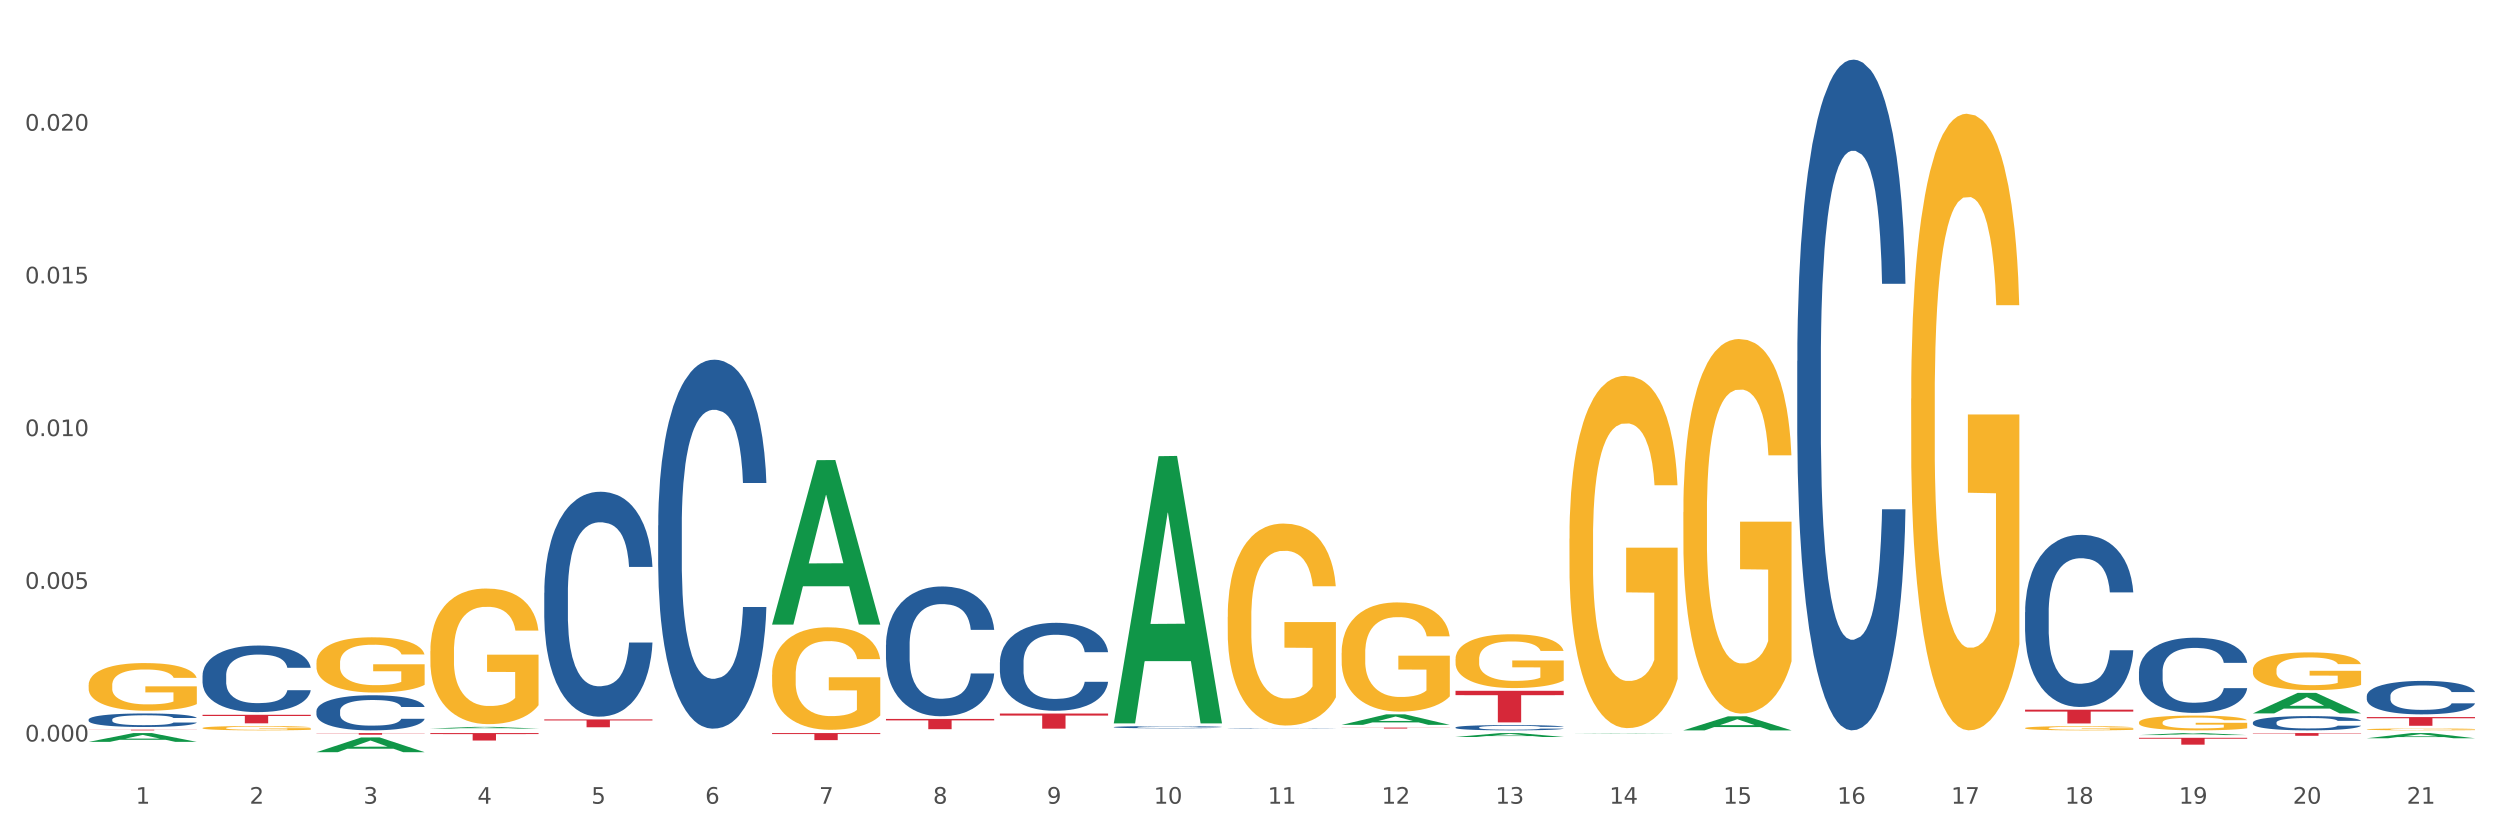 <?xml version="1.0" encoding="utf-8" standalone="no"?>
<!DOCTYPE svg PUBLIC "-//W3C//DTD SVG 1.1//EN"
  "http://www.w3.org/Graphics/SVG/1.1/DTD/svg11.dtd">
<svg xmlns:xlink="http://www.w3.org/1999/xlink" width="1080pt" height="360pt" viewBox="0 0 1080 360" xmlns="http://www.w3.org/2000/svg" version="1.1">
 <rect x="0" y="0" width="1080" height="360" fill="#333333" stroke="none"/>
 <defs>
  <style type="text/css">*{stroke-linejoin: round; stroke-linecap: butt}</style>
 </defs>
 <g id="figure_1">
  <g id="patch_1">
   <path d="M 0 360 
L 1080 360 
L 1080 0 
L 0 0 
z
" style="fill: #ffffff; stroke: #ffffff; stroke-linejoin: miter"/>
  </g>
  <g id="axes_1">
   <g id="matplotlib.axis_1">
    <g id="xtick_1">
     <g id="text_1">
      <!-- 1 -->
      <g style="fill: #4d4d4d" transform="translate(58.603 347.204) scale(0.096 -0.096)">
       <defs>
        <path id="DejaVuSans-31" d="M 794 531 
L 1825 531 
L 1825 4091 
L 703 3866 
L 703 4441 
L 1819 4666 
L 2450 4666 
L 2450 531 
L 3481 531 
L 3481 0 
L 794 0 
L 794 531 
z
" transform="scale(0.016)"/>
       </defs>
       <use xlink:href="#DejaVuSans-31"/>
      </g>
     </g>
    </g>
    <g id="xtick_2">
     <g id="text_2">
      <!-- 2 -->
      <g style="fill: #4d4d4d" transform="translate(107.811 347.204) scale(0.096 -0.096)">
       <defs>
        <path id="DejaVuSans-32" d="M 1228 531 
L 3431 531 
L 3431 0 
L 469 0 
L 469 531 
Q 828 903 1448 1529 
Q 2069 2156 2228 2338 
Q 2531 2678 2651 2914 
Q 2772 3150 2772 3378 
Q 2772 3750 2511 3984 
Q 2250 4219 1831 4219 
Q 1534 4219 1204 4116 
Q 875 4013 500 3803 
L 500 4441 
Q 881 4594 1212 4672 
Q 1544 4750 1819 4750 
Q 2544 4750 2975 4387 
Q 3406 4025 3406 3419 
Q 3406 3131 3298 2873 
Q 3191 2616 2906 2266 
Q 2828 2175 2409 1742 
Q 1991 1309 1228 531 
z
" transform="scale(0.016)"/>
       </defs>
       <use xlink:href="#DejaVuSans-32"/>
      </g>
     </g>
    </g>
    <g id="xtick_3">
     <g id="text_3">
      <!-- 3 -->
      <g style="fill: #4d4d4d" transform="translate(157.02 347.204) scale(0.096 -0.096)">
       <defs>
        <path id="DejaVuSans-33" d="M 2597 2516 
Q 3050 2419 3304 2112 
Q 3559 1806 3559 1356 
Q 3559 666 3084 287 
Q 2609 -91 1734 -91 
Q 1441 -91 1130 -33 
Q 819 25 488 141 
L 488 750 
Q 750 597 1062 519 
Q 1375 441 1716 441 
Q 2309 441 2620 675 
Q 2931 909 2931 1356 
Q 2931 1769 2642 2001 
Q 2353 2234 1838 2234 
L 1294 2234 
L 1294 2753 
L 1863 2753 
Q 2328 2753 2575 2939 
Q 2822 3125 2822 3475 
Q 2822 3834 2567 4026 
Q 2313 4219 1838 4219 
Q 1578 4219 1281 4162 
Q 984 4106 628 3988 
L 628 4550 
Q 988 4650 1302 4700 
Q 1616 4750 1894 4750 
Q 2613 4750 3031 4423 
Q 3450 4097 3450 3541 
Q 3450 3153 3228 2886 
Q 3006 2619 2597 2516 
z
" transform="scale(0.016)"/>
       </defs>
       <use xlink:href="#DejaVuSans-33"/>
      </g>
     </g>
    </g>
    <g id="xtick_4">
     <g id="text_4">
      <!-- 4 -->
      <g style="fill: #4d4d4d" transform="translate(206.228 347.204) scale(0.096 -0.096)">
       <defs>
        <path id="DejaVuSans-34" d="M 2419 4116 
L 825 1625 
L 2419 1625 
L 2419 4116 
z
M 2253 4666 
L 3047 4666 
L 3047 1625 
L 3713 1625 
L 3713 1100 
L 3047 1100 
L 3047 0 
L 2419 0 
L 2419 1100 
L 313 1100 
L 313 1709 
L 2253 4666 
z
" transform="scale(0.016)"/>
       </defs>
       <use xlink:href="#DejaVuSans-34"/>
      </g>
     </g>
    </g>
    <g id="xtick_5">
     <g id="text_5">
      <!-- 5 -->
      <g style="fill: #4d4d4d" transform="translate(255.437 347.204) scale(0.096 -0.096)">
       <defs>
        <path id="DejaVuSans-35" d="M 691 4666 
L 3169 4666 
L 3169 4134 
L 1269 4134 
L 1269 2991 
Q 1406 3038 1543 3061 
Q 1681 3084 1819 3084 
Q 2600 3084 3056 2656 
Q 3513 2228 3513 1497 
Q 3513 744 3044 326 
Q 2575 -91 1722 -91 
Q 1428 -91 1123 -41 
Q 819 9 494 109 
L 494 744 
Q 775 591 1075 516 
Q 1375 441 1709 441 
Q 2250 441 2565 725 
Q 2881 1009 2881 1497 
Q 2881 1984 2565 2268 
Q 2250 2553 1709 2553 
Q 1456 2553 1204 2497 
Q 953 2441 691 2322 
L 691 4666 
z
" transform="scale(0.016)"/>
       </defs>
       <use xlink:href="#DejaVuSans-35"/>
      </g>
     </g>
    </g>
    <g id="xtick_6">
     <g id="text_6">
      <!-- 6 -->
      <g style="fill: #4d4d4d" transform="translate(304.645 347.204) scale(0.096 -0.096)">
       <defs>
        <path id="DejaVuSans-36" d="M 2113 2584 
Q 1688 2584 1439 2293 
Q 1191 2003 1191 1497 
Q 1191 994 1439 701 
Q 1688 409 2113 409 
Q 2538 409 2786 701 
Q 3034 994 3034 1497 
Q 3034 2003 2786 2293 
Q 2538 2584 2113 2584 
z
M 3366 4563 
L 3366 3988 
Q 3128 4100 2886 4159 
Q 2644 4219 2406 4219 
Q 1781 4219 1451 3797 
Q 1122 3375 1075 2522 
Q 1259 2794 1537 2939 
Q 1816 3084 2150 3084 
Q 2853 3084 3261 2657 
Q 3669 2231 3669 1497 
Q 3669 778 3244 343 
Q 2819 -91 2113 -91 
Q 1303 -91 875 529 
Q 447 1150 447 2328 
Q 447 3434 972 4092 
Q 1497 4750 2381 4750 
Q 2619 4750 2861 4703 
Q 3103 4656 3366 4563 
z
" transform="scale(0.016)"/>
       </defs>
       <use xlink:href="#DejaVuSans-36"/>
      </g>
     </g>
    </g>
    <g id="xtick_7">
     <g id="text_7">
      <!-- 7 -->
      <g style="fill: #4d4d4d" transform="translate(353.854 347.204) scale(0.096 -0.096)">
       <defs>
        <path id="DejaVuSans-37" d="M 525 4666 
L 3525 4666 
L 3525 4397 
L 1831 0 
L 1172 0 
L 2766 4134 
L 525 4134 
L 525 4666 
z
" transform="scale(0.016)"/>
       </defs>
       <use xlink:href="#DejaVuSans-37"/>
      </g>
     </g>
    </g>
    <g id="xtick_8">
     <g id="text_8">
      <!-- 8 -->
      <g style="fill: #4d4d4d" transform="translate(403.062 347.204) scale(0.096 -0.096)">
       <defs>
        <path id="DejaVuSans-38" d="M 2034 2216 
Q 1584 2216 1326 1975 
Q 1069 1734 1069 1313 
Q 1069 891 1326 650 
Q 1584 409 2034 409 
Q 2484 409 2743 651 
Q 3003 894 3003 1313 
Q 3003 1734 2745 1975 
Q 2488 2216 2034 2216 
z
M 1403 2484 
Q 997 2584 770 2862 
Q 544 3141 544 3541 
Q 544 4100 942 4425 
Q 1341 4750 2034 4750 
Q 2731 4750 3128 4425 
Q 3525 4100 3525 3541 
Q 3525 3141 3298 2862 
Q 3072 2584 2669 2484 
Q 3125 2378 3379 2068 
Q 3634 1759 3634 1313 
Q 3634 634 3220 271 
Q 2806 -91 2034 -91 
Q 1263 -91 848 271 
Q 434 634 434 1313 
Q 434 1759 690 2068 
Q 947 2378 1403 2484 
z
M 1172 3481 
Q 1172 3119 1398 2916 
Q 1625 2713 2034 2713 
Q 2441 2713 2670 2916 
Q 2900 3119 2900 3481 
Q 2900 3844 2670 4047 
Q 2441 4250 2034 4250 
Q 1625 4250 1398 4047 
Q 1172 3844 1172 3481 
z
" transform="scale(0.016)"/>
       </defs>
       <use xlink:href="#DejaVuSans-38"/>
      </g>
     </g>
    </g>
    <g id="xtick_9">
     <g id="text_9">
      <!-- 9 -->
      <g style="fill: #4d4d4d" transform="translate(452.271 347.204) scale(0.096 -0.096)">
       <defs>
        <path id="DejaVuSans-39" d="M 703 97 
L 703 672 
Q 941 559 1184 500 
Q 1428 441 1663 441 
Q 2288 441 2617 861 
Q 2947 1281 2994 2138 
Q 2813 1869 2534 1725 
Q 2256 1581 1919 1581 
Q 1219 1581 811 2004 
Q 403 2428 403 3163 
Q 403 3881 828 4315 
Q 1253 4750 1959 4750 
Q 2769 4750 3195 4129 
Q 3622 3509 3622 2328 
Q 3622 1225 3098 567 
Q 2575 -91 1691 -91 
Q 1453 -91 1209 -44 
Q 966 3 703 97 
z
M 1959 2075 
Q 2384 2075 2632 2365 
Q 2881 2656 2881 3163 
Q 2881 3666 2632 3958 
Q 2384 4250 1959 4250 
Q 1534 4250 1286 3958 
Q 1038 3666 1038 3163 
Q 1038 2656 1286 2365 
Q 1534 2075 1959 2075 
z
" transform="scale(0.016)"/>
       </defs>
       <use xlink:href="#DejaVuSans-39"/>
      </g>
     </g>
    </g>
    <g id="xtick_10">
     <g id="text_10">
      <!-- 10 -->
      <g style="fill: #4d4d4d" transform="translate(498.425 347.204) scale(0.096 -0.096)">
       <defs>
        <path id="DejaVuSans-30" d="M 2034 4250 
Q 1547 4250 1301 3770 
Q 1056 3291 1056 2328 
Q 1056 1369 1301 889 
Q 1547 409 2034 409 
Q 2525 409 2770 889 
Q 3016 1369 3016 2328 
Q 3016 3291 2770 3770 
Q 2525 4250 2034 4250 
z
M 2034 4750 
Q 2819 4750 3233 4129 
Q 3647 3509 3647 2328 
Q 3647 1150 3233 529 
Q 2819 -91 2034 -91 
Q 1250 -91 836 529 
Q 422 1150 422 2328 
Q 422 3509 836 4129 
Q 1250 4750 2034 4750 
z
" transform="scale(0.016)"/>
       </defs>
       <use xlink:href="#DejaVuSans-31"/>
       <use xlink:href="#DejaVuSans-30" transform="translate(63.623 0)"/>
      </g>
     </g>
    </g>
    <g id="xtick_11">
     <g id="text_11">
      <!-- 11 -->
      <g style="fill: #4d4d4d" transform="translate(547.634 347.204) scale(0.096 -0.096)">
       <use xlink:href="#DejaVuSans-31"/>
       <use xlink:href="#DejaVuSans-31" transform="translate(63.623 0)"/>
      </g>
     </g>
    </g>
    <g id="xtick_12">
     <g id="text_12">
      <!-- 12 -->
      <g style="fill: #4d4d4d" transform="translate(596.842 347.204) scale(0.096 -0.096)">
       <use xlink:href="#DejaVuSans-31"/>
       <use xlink:href="#DejaVuSans-32" transform="translate(63.623 0)"/>
      </g>
     </g>
    </g>
    <g id="xtick_13">
     <g id="text_13">
      <!-- 13 -->
      <g style="fill: #4d4d4d" transform="translate(646.05 347.204) scale(0.096 -0.096)">
       <use xlink:href="#DejaVuSans-31"/>
       <use xlink:href="#DejaVuSans-33" transform="translate(63.623 0)"/>
      </g>
     </g>
    </g>
    <g id="xtick_14">
     <g id="text_14">
      <!-- 14 -->
      <g style="fill: #4d4d4d" transform="translate(695.259 347.204) scale(0.096 -0.096)">
       <use xlink:href="#DejaVuSans-31"/>
       <use xlink:href="#DejaVuSans-34" transform="translate(63.623 0)"/>
      </g>
     </g>
    </g>
    <g id="xtick_15">
     <g id="text_15">
      <!-- 15 -->
      <g style="fill: #4d4d4d" transform="translate(744.467 347.204) scale(0.096 -0.096)">
       <use xlink:href="#DejaVuSans-31"/>
       <use xlink:href="#DejaVuSans-35" transform="translate(63.623 0)"/>
      </g>
     </g>
    </g>
    <g id="xtick_16">
     <g id="text_16">
      <!-- 16 -->
      <g style="fill: #4d4d4d" transform="translate(793.676 347.204) scale(0.096 -0.096)">
       <use xlink:href="#DejaVuSans-31"/>
       <use xlink:href="#DejaVuSans-36" transform="translate(63.623 0)"/>
      </g>
     </g>
    </g>
    <g id="xtick_17">
     <g id="text_17">
      <!-- 17 -->
      <g style="fill: #4d4d4d" transform="translate(842.884 347.204) scale(0.096 -0.096)">
       <use xlink:href="#DejaVuSans-31"/>
       <use xlink:href="#DejaVuSans-37" transform="translate(63.623 0)"/>
      </g>
     </g>
    </g>
    <g id="xtick_18">
     <g id="text_18">
      <!-- 18 -->
      <g style="fill: #4d4d4d" transform="translate(892.093 347.204) scale(0.096 -0.096)">
       <use xlink:href="#DejaVuSans-31"/>
       <use xlink:href="#DejaVuSans-38" transform="translate(63.623 0)"/>
      </g>
     </g>
    </g>
    <g id="xtick_19">
     <g id="text_19">
      <!-- 19 -->
      <g style="fill: #4d4d4d" transform="translate(941.301 347.204) scale(0.096 -0.096)">
       <use xlink:href="#DejaVuSans-31"/>
       <use xlink:href="#DejaVuSans-39" transform="translate(63.623 0)"/>
      </g>
     </g>
    </g>
    <g id="xtick_20">
     <g id="text_20">
      <!-- 20 -->
      <g style="fill: #4d4d4d" transform="translate(990.51 347.204) scale(0.096 -0.096)">
       <use xlink:href="#DejaVuSans-32"/>
       <use xlink:href="#DejaVuSans-30" transform="translate(63.623 0)"/>
      </g>
     </g>
    </g>
    <g id="xtick_21">
     <g id="text_21">
      <!-- 21 -->
      <g style="fill: #4d4d4d" transform="translate(1039.718 347.204) scale(0.096 -0.096)">
       <use xlink:href="#DejaVuSans-32"/>
       <use xlink:href="#DejaVuSans-31" transform="translate(63.623 0)"/>
      </g>
     </g>
    </g>
    <g id="xtick_22"/>
    <g id="xtick_23"/>
    <g id="xtick_24"/>
    <g id="xtick_25"/>
    <g id="xtick_26"/>
    <g id="xtick_27"/>
    <g id="xtick_28"/>
    <g id="xtick_29"/>
    <g id="xtick_30"/>
    <g id="xtick_31"/>
    <g id="xtick_32"/>
    <g id="xtick_33"/>
    <g id="xtick_34"/>
    <g id="xtick_35"/>
    <g id="xtick_36"/>
    <g id="xtick_37"/>
    <g id="xtick_38"/>
    <g id="xtick_39"/>
    <g id="xtick_40"/>
    <g id="xtick_41"/>
   </g>
   <g id="matplotlib.axis_2">
    <g id="ytick_1">
     <g id="text_22">
      <!-- 0.000 -->
      <g style="fill: #4d4d4d" transform="translate(10.8 320.331) scale(0.096 -0.096)">
       <defs>
        <path id="DejaVuSans-2e" d="M 684 794 
L 1344 794 
L 1344 0 
L 684 0 
L 684 794 
z
" transform="scale(0.016)"/>
       </defs>
       <use xlink:href="#DejaVuSans-30"/>
       <use xlink:href="#DejaVuSans-2e" transform="translate(63.623 0)"/>
       <use xlink:href="#DejaVuSans-30" transform="translate(95.41 0)"/>
       <use xlink:href="#DejaVuSans-30" transform="translate(159.033 0)"/>
       <use xlink:href="#DejaVuSans-30" transform="translate(222.656 0)"/>
      </g>
     </g>
    </g>
    <g id="ytick_2">
     <g id="text_23">
      <!-- 0.005 -->
      <g style="fill: #4d4d4d" transform="translate(10.8 254.363) scale(0.096 -0.096)">
       <use xlink:href="#DejaVuSans-30"/>
       <use xlink:href="#DejaVuSans-2e" transform="translate(63.623 0)"/>
       <use xlink:href="#DejaVuSans-30" transform="translate(95.41 0)"/>
       <use xlink:href="#DejaVuSans-30" transform="translate(159.033 0)"/>
       <use xlink:href="#DejaVuSans-35" transform="translate(222.656 0)"/>
      </g>
     </g>
    </g>
    <g id="ytick_3">
     <g id="text_24">
      <!-- 0.010 -->
      <g style="fill: #4d4d4d" transform="translate(10.8 188.396) scale(0.096 -0.096)">
       <use xlink:href="#DejaVuSans-30"/>
       <use xlink:href="#DejaVuSans-2e" transform="translate(63.623 0)"/>
       <use xlink:href="#DejaVuSans-30" transform="translate(95.41 0)"/>
       <use xlink:href="#DejaVuSans-31" transform="translate(159.033 0)"/>
       <use xlink:href="#DejaVuSans-30" transform="translate(222.656 0)"/>
      </g>
     </g>
    </g>
    <g id="ytick_4">
     <g id="text_25">
      <!-- 0.015 -->
      <g style="fill: #4d4d4d" transform="translate(10.8 122.428) scale(0.096 -0.096)">
       <use xlink:href="#DejaVuSans-30"/>
       <use xlink:href="#DejaVuSans-2e" transform="translate(63.623 0)"/>
       <use xlink:href="#DejaVuSans-30" transform="translate(95.41 0)"/>
       <use xlink:href="#DejaVuSans-31" transform="translate(159.033 0)"/>
       <use xlink:href="#DejaVuSans-35" transform="translate(222.656 0)"/>
      </g>
     </g>
    </g>
    <g id="ytick_5">
     <g id="text_26">
      <!-- 0.020 -->
      <g style="fill: #4d4d4d" transform="translate(10.8 56.46) scale(0.096 -0.096)">
       <use xlink:href="#DejaVuSans-30"/>
       <use xlink:href="#DejaVuSans-2e" transform="translate(63.623 0)"/>
       <use xlink:href="#DejaVuSans-30" transform="translate(95.41 0)"/>
       <use xlink:href="#DejaVuSans-32" transform="translate(159.033 0)"/>
       <use xlink:href="#DejaVuSans-30" transform="translate(222.656 0)"/>
      </g>
     </g>
    </g>
    <g id="ytick_6"/>
    <g id="ytick_7"/>
    <g id="ytick_8"/>
    <g id="ytick_9"/>
    <g id="ytick_10"/>
   </g>
   <g id="PolyCollection_1">
    <path d="M 38.283 320.487 
L 38.331 320.483 
L 57.609 316.687 
L 65.609 316.684 
L 85.031 320.494 
L 75.778 320.494 
L 71.585 319.607 
L 51.681 319.607 
L 51.536 319.621 
L 47.488 320.494 
L 38.283 320.494 
L 38.283 320.487 
L 54.187 319.077 
L 69.079 319.074 
L 61.705 317.496 
L 61.609 317.489 
L 61.512 317.499 
L 54.139 319.074 
L 54.187 319.077 
L 38.283 320.487 
z
" clip-path="url(#p38c2190671)" style="fill: #109648"/>
    <path d="M 136.7 316.684 
L 183.448 316.684 
L 183.448 316.784 
L 165.059 316.784 
L 165.059 317.404 
L 154.978 317.404 
L 154.978 316.784 
L 136.7 316.784 
L 136.7 316.684 
L 136.7 316.684 
z
" clip-path="url(#p38c2190671)" style="fill: #d62839"/>
    <path d="M 185.908 316.684 
L 232.656 316.684 
L 232.656 317.131 
L 214.267 317.134 
L 214.267 319.903 
L 204.187 319.903 
L 204.187 317.134 
L 185.908 317.131 
L 185.908 316.687 
L 185.908 316.684 
z
" clip-path="url(#p38c2190671)" style="fill: #d62839"/>
    <path d="M 235.117 310.778 
L 281.865 310.778 
L 281.865 311.249 
L 263.476 311.252 
L 263.476 314.169 
L 253.395 314.169 
L 253.395 311.252 
L 235.117 311.249 
L 235.117 310.781 
L 235.117 310.778 
z
" clip-path="url(#p38c2190671)" style="fill: #d62839"/>
    <path d="M 87.491 308.803 
L 134.239 308.803 
L 134.239 309.313 
L 115.85 309.317 
L 115.85 312.474 
L 105.77 312.474 
L 105.77 309.317 
L 87.491 309.313 
L 87.491 308.807 
L 87.491 308.803 
z
" clip-path="url(#p38c2190671)" style="fill: #d62839"/>
    <path d="M 38.283 315.227 
L 85.031 315.227 
L 85.031 315.268 
L 66.642 315.268 
L 66.642 315.52 
L 56.561 315.52 
L 56.561 315.268 
L 38.283 315.268 
L 38.283 315.227 
L 38.283 315.227 
z
" clip-path="url(#p38c2190671)" style="fill: #d62839"/>
    <path d="M 382.742 310.592 
L 429.49 310.592 
L 429.49 311.205 
L 411.101 311.209 
L 411.101 315.001 
L 401.02 315.001 
L 401.02 311.209 
L 382.742 311.205 
L 382.742 310.596 
L 382.742 310.592 
z
" clip-path="url(#p38c2190671)" style="fill: #d62839"/>
    <path d="M 333.534 316.684 
L 380.282 316.684 
L 380.282 317.107 
L 361.893 317.109 
L 361.893 319.727 
L 351.812 319.727 
L 351.812 317.109 
L 333.534 317.107 
L 333.534 316.687 
L 333.534 316.684 
z
" clip-path="url(#p38c2190671)" style="fill: #d62839"/>
    <path d="M 1022.452 318.921 
L 1022.5 318.919 
L 1041.778 316.686 
L 1049.778 316.684 
L 1069.2 318.926 
L 1059.947 318.926 
L 1055.754 318.403 
L 1035.85 318.403 
L 1035.705 318.412 
L 1031.657 318.926 
L 1022.452 318.926 
L 1022.452 318.921 
L 1038.356 318.092 
L 1053.248 318.09 
L 1045.874 317.162 
L 1045.778 317.157 
L 1045.681 317.164 
L 1038.308 318.09 
L 1038.356 318.092 
L 1022.452 318.921 
z
" clip-path="url(#p38c2190671)" style="fill: #109648"/>
    <path d="M 431.951 308.232 
L 478.699 308.232 
L 478.699 309.142 
L 460.31 309.148 
L 460.31 314.782 
L 450.229 314.782 
L 450.229 309.148 
L 431.951 309.142 
L 431.951 308.238 
L 431.951 308.232 
z
" clip-path="url(#p38c2190671)" style="fill: #d62839"/>
    <path d="M 973.244 316.684 
L 1019.992 316.684 
L 1019.992 316.847 
L 1001.603 316.848 
L 1001.603 317.858 
L 991.522 317.858 
L 991.522 316.848 
L 973.244 316.847 
L 973.244 316.685 
L 973.244 316.684 
z
" clip-path="url(#p38c2190671)" style="fill: #d62839"/>
    <path d="M 1022.452 309.775 
L 1069.2 309.775 
L 1069.2 310.298 
L 1050.811 310.302 
L 1050.811 313.542 
L 1040.73 313.542 
L 1040.73 310.302 
L 1022.452 310.298 
L 1022.452 309.778 
L 1022.452 309.775 
z
" clip-path="url(#p38c2190671)" style="fill: #d62839"/>
    <path d="M 1022.452 315.082 
L 1022.507 315.081 
L 1022.507 315.055 
L 1022.618 315.032 
L 1023.169 314.976 
L 1023.997 314.93 
L 1024.604 314.905 
L 1025.212 314.885 
L 1025.929 314.865 
L 1026.812 314.844 
L 1028.413 314.814 
L 1029.406 314.798 
L 1030.62 314.782 
L 1032.828 314.758 
L 1034.429 314.745 
L 1036.085 314.734 
L 1038.789 314.72 
L 1040.555 314.714 
L 1042.432 314.71 
L 1044.695 314.707 
L 1046.406 314.706 
L 1050.159 314.708 
L 1053.36 314.715 
L 1054.905 314.72 
L 1056.892 314.729 
L 1057.941 314.735 
L 1059.652 314.747 
L 1061.418 314.763 
L 1062.632 314.776 
L 1064.453 314.801 
L 1065.833 314.826 
L 1067.103 314.858 
L 1067.765 314.879 
L 1068.262 314.899 
L 1068.703 314.922 
L 1069.145 314.959 
L 1059.21 314.959 
L 1058.824 314.933 
L 1058.217 314.908 
L 1057.334 314.884 
L 1056.561 314.87 
L 1055.236 314.851 
L 1054.022 314.839 
L 1052.753 314.83 
L 1051.207 314.823 
L 1049.993 314.819 
L 1048.282 314.816 
L 1044.915 314.817 
L 1042.652 314.823 
L 1041.107 314.83 
L 1040.114 314.837 
L 1039.23 314.844 
L 1038.237 314.855 
L 1037.078 314.87 
L 1036.25 314.884 
L 1035.422 314.902 
L 1034.76 314.92 
L 1034.153 314.941 
L 1033.656 314.963 
L 1033.27 314.986 
L 1032.939 315.015 
L 1032.663 315.061 
L 1032.663 315.163 
L 1032.773 315.186 
L 1033.049 315.217 
L 1033.38 315.24 
L 1033.932 315.267 
L 1034.429 315.286 
L 1035.367 315.313 
L 1036.416 315.335 
L 1037.244 315.349 
L 1038.071 315.361 
L 1039.506 315.377 
L 1041.107 315.391 
L 1042.487 315.399 
L 1044.363 315.406 
L 1045.633 315.409 
L 1046.737 315.411 
L 1049.441 315.411 
L 1051.373 315.408 
L 1053.525 315.403 
L 1055.181 315.397 
L 1056.561 315.388 
L 1058.106 315.375 
L 1059.1 315.362 
L 1059.1 315.207 
L 1046.957 315.206 
L 1046.957 315.103 
L 1069.2 315.103 
L 1069.2 315.406 
L 1068.262 315.422 
L 1067.213 315.436 
L 1066.109 315.449 
L 1064.453 315.464 
L 1062.467 315.479 
L 1060.7 315.489 
L 1058.824 315.498 
L 1056.616 315.507 
L 1053.746 315.514 
L 1051.98 315.517 
L 1049.772 315.519 
L 1047.178 315.52 
L 1044.915 315.518 
L 1042.708 315.515 
L 1040.39 315.508 
L 1038.127 315.498 
L 1036.416 315.489 
L 1034.705 315.477 
L 1032.883 315.461 
L 1031.448 315.446 
L 1030.344 315.433 
L 1029.13 315.416 
L 1027.806 315.394 
L 1026.812 315.374 
L 1025.929 315.353 
L 1024.991 315.326 
L 1024.329 315.303 
L 1023.666 315.274 
L 1023.28 315.252 
L 1022.838 315.219 
L 1022.507 315.172 
L 1022.452 315.082 
z
" clip-path="url(#p38c2190671)" style="fill: #f7b32b"/>
    <path d="M 333.534 291.459 
L 333.589 291.418 
L 333.589 289.962 
L 333.699 288.708 
L 334.251 285.674 
L 335.079 283.167 
L 335.686 281.832 
L 336.293 280.74 
L 337.011 279.647 
L 337.894 278.515 
L 339.494 276.856 
L 340.488 276.007 
L 341.702 275.117 
L 343.91 273.822 
L 345.51 273.094 
L 347.166 272.488 
L 349.871 271.759 
L 351.637 271.436 
L 353.513 271.193 
L 355.776 271.031 
L 357.487 270.991 
L 361.24 271.112 
L 364.441 271.476 
L 365.987 271.759 
L 367.974 272.245 
L 369.022 272.568 
L 370.733 273.216 
L 372.5 274.065 
L 373.714 274.793 
L 375.535 276.169 
L 376.915 277.544 
L 378.184 279.243 
L 378.847 280.416 
L 379.343 281.508 
L 379.785 282.762 
L 380.227 284.744 
L 370.292 284.744 
L 369.906 283.328 
L 369.298 281.993 
L 368.415 280.699 
L 367.643 279.89 
L 366.318 278.879 
L 365.104 278.232 
L 363.834 277.746 
L 362.289 277.342 
L 361.075 277.139 
L 359.364 276.978 
L 355.997 277.018 
L 353.734 277.342 
L 352.189 277.746 
L 351.195 278.11 
L 350.312 278.515 
L 349.319 279.081 
L 348.16 279.93 
L 347.332 280.699 
L 346.504 281.67 
L 345.842 282.641 
L 345.234 283.773 
L 344.738 284.987 
L 344.351 286.241 
L 344.02 287.778 
L 343.744 290.326 
L 343.744 295.868 
L 343.855 297.122 
L 344.131 298.78 
L 344.462 300.034 
L 345.014 301.531 
L 345.51 302.542 
L 346.449 303.999 
L 347.497 305.212 
L 348.325 305.981 
L 349.153 306.628 
L 350.588 307.518 
L 352.189 308.246 
L 353.569 308.691 
L 355.445 309.095 
L 356.715 309.257 
L 357.818 309.338 
L 360.523 309.338 
L 362.455 309.217 
L 364.607 308.934 
L 366.263 308.57 
L 367.643 308.125 
L 369.188 307.396 
L 370.181 306.709 
L 370.181 298.255 
L 358.039 298.214 
L 358.039 292.592 
L 380.282 292.592 
L 380.282 309.095 
L 379.343 309.945 
L 378.295 310.713 
L 377.191 311.401 
L 375.535 312.251 
L 373.548 313.06 
L 371.782 313.626 
L 369.906 314.111 
L 367.698 314.556 
L 364.828 314.961 
L 363.062 315.123 
L 360.854 315.244 
L 358.26 315.284 
L 355.997 315.203 
L 353.789 315.001 
L 351.471 314.637 
L 349.208 314.111 
L 347.497 313.585 
L 345.786 312.938 
L 343.965 312.089 
L 342.53 311.28 
L 341.426 310.552 
L 340.212 309.621 
L 338.887 308.408 
L 337.894 307.316 
L 337.011 306.183 
L 336.073 304.727 
L 335.41 303.473 
L 334.748 301.895 
L 334.362 300.722 
L 333.92 298.902 
L 333.589 296.353 
L 333.534 291.459 
z
" clip-path="url(#p38c2190671)" style="fill: #f7b32b"/>
    <path d="M 973.244 308.173 
L 973.292 308.164 
L 992.569 299.332 
L 1000.569 299.324 
L 1019.992 308.189 
L 1010.738 308.189 
L 1006.545 306.125 
L 986.641 306.125 
L 986.497 306.158 
L 982.449 308.189 
L 973.244 308.189 
L 973.244 308.173 
L 989.147 304.893 
L 1004.039 304.885 
L 996.666 301.214 
L 996.569 301.197 
L 996.473 301.222 
L 989.099 304.885 
L 989.147 304.893 
L 973.244 308.173 
z
" clip-path="url(#p38c2190671)" style="fill: #109648"/>
    <path d="M 924.035 317.562 
L 924.083 317.561 
L 943.361 316.684 
L 951.361 316.684 
L 970.783 317.563 
L 961.53 317.563 
L 957.337 317.359 
L 937.433 317.359 
L 937.288 317.362 
L 933.24 317.563 
L 924.035 317.563 
L 924.035 317.562 
L 939.939 317.236 
L 954.831 317.235 
L 947.457 316.871 
L 947.361 316.87 
L 947.265 316.872 
L 939.891 317.235 
L 939.939 317.236 
L 924.035 317.562 
z
" clip-path="url(#p38c2190671)" style="fill: #109648"/>
    <path d="M 727.201 315.509 
L 727.249 315.503 
L 746.527 309.446 
L 754.527 309.441 
L 773.949 315.52 
L 764.696 315.52 
L 760.503 314.104 
L 740.599 314.104 
L 740.455 314.127 
L 736.406 315.52 
L 727.201 315.52 
L 727.201 315.509 
L 743.105 313.26 
L 757.997 313.254 
L 750.623 310.737 
L 750.527 310.725 
L 750.431 310.742 
L 743.057 313.254 
L 743.105 313.26 
L 727.201 315.509 
z
" clip-path="url(#p38c2190671)" style="fill: #109648"/>
    <path d="M 677.993 316.833 
L 678.041 316.833 
L 697.319 316.684 
L 705.319 316.684 
L 724.741 316.833 
L 715.488 316.833 
L 711.295 316.799 
L 691.391 316.799 
L 691.246 316.799 
L 687.198 316.833 
L 677.993 316.833 
L 677.993 316.833 
L 693.897 316.778 
L 708.789 316.778 
L 701.415 316.716 
L 701.319 316.715 
L 701.222 316.716 
L 693.849 316.778 
L 693.897 316.778 
L 677.993 316.833 
z
" clip-path="url(#p38c2190671)" style="fill: #109648"/>
    <path d="M 185.908 281.316 
L 185.964 281.263 
L 185.964 279.336 
L 186.074 277.677 
L 186.626 273.663 
L 187.454 270.345 
L 188.061 268.579 
L 188.668 267.134 
L 189.385 265.689 
L 190.269 264.191 
L 191.869 261.997 
L 192.863 260.873 
L 194.077 259.695 
L 196.285 257.983 
L 197.885 257.02 
L 199.541 256.217 
L 202.245 255.253 
L 204.011 254.825 
L 205.888 254.504 
L 208.151 254.29 
L 209.862 254.237 
L 213.615 254.397 
L 216.816 254.879 
L 218.362 255.253 
L 220.348 255.896 
L 221.397 256.324 
L 223.108 257.18 
L 224.874 258.304 
L 226.088 259.267 
L 227.91 261.087 
L 229.29 262.906 
L 230.559 265.154 
L 231.221 266.706 
L 231.718 268.151 
L 232.16 269.81 
L 232.601 272.432 
L 222.667 272.432 
L 222.28 270.559 
L 221.673 268.793 
L 220.79 267.081 
L 220.017 266.01 
L 218.693 264.672 
L 217.478 263.816 
L 216.209 263.174 
L 214.664 262.639 
L 213.449 262.371 
L 211.738 262.157 
L 208.372 262.211 
L 206.109 262.639 
L 204.563 263.174 
L 203.57 263.656 
L 202.687 264.191 
L 201.693 264.94 
L 200.534 266.064 
L 199.706 267.081 
L 198.879 268.365 
L 198.216 269.649 
L 197.609 271.148 
L 197.112 272.753 
L 196.726 274.412 
L 196.395 276.446 
L 196.119 279.818 
L 196.119 287.149 
L 196.229 288.808 
L 196.505 291.003 
L 196.836 292.662 
L 197.388 294.642 
L 197.885 295.98 
L 198.823 297.906 
L 199.872 299.512 
L 200.7 300.529 
L 201.528 301.385 
L 202.963 302.562 
L 204.563 303.526 
L 205.943 304.114 
L 207.82 304.649 
L 209.089 304.863 
L 210.193 304.971 
L 212.897 304.971 
L 214.829 304.81 
L 216.982 304.435 
L 218.637 303.954 
L 220.017 303.365 
L 221.563 302.402 
L 222.556 301.492 
L 222.556 290.307 
L 210.414 290.253 
L 210.414 282.815 
L 232.656 282.815 
L 232.656 304.649 
L 231.718 305.773 
L 230.669 306.79 
L 229.566 307.7 
L 227.91 308.824 
L 225.923 309.894 
L 224.157 310.643 
L 222.28 311.286 
L 220.072 311.874 
L 217.202 312.409 
L 215.436 312.623 
L 213.229 312.784 
L 210.635 312.837 
L 208.372 312.73 
L 206.164 312.463 
L 203.846 311.981 
L 201.583 311.286 
L 199.872 310.59 
L 198.161 309.734 
L 196.34 308.61 
L 194.905 307.539 
L 193.801 306.576 
L 192.587 305.345 
L 191.262 303.74 
L 190.269 302.295 
L 189.385 300.796 
L 188.447 298.87 
L 187.785 297.211 
L 187.123 295.123 
L 186.736 293.571 
L 186.295 291.163 
L 185.964 287.792 
L 185.908 281.316 
z
" clip-path="url(#p38c2190671)" style="fill: #f7b32b"/>
    <path d="M 136.7 286.341 
L 136.755 286.32 
L 136.755 285.535 
L 136.865 284.859 
L 137.417 283.224 
L 138.245 281.872 
L 138.852 281.152 
L 139.46 280.564 
L 140.177 279.975 
L 141.06 279.364 
L 142.661 278.47 
L 143.654 278.013 
L 144.868 277.533 
L 147.076 276.835 
L 148.677 276.443 
L 150.332 276.116 
L 153.037 275.723 
L 154.803 275.549 
L 156.68 275.418 
L 158.942 275.331 
L 160.653 275.309 
L 164.407 275.374 
L 167.608 275.571 
L 169.153 275.723 
L 171.14 275.985 
L 172.189 276.159 
L 173.9 276.508 
L 175.666 276.966 
L 176.88 277.358 
L 178.701 278.1 
L 180.081 278.841 
L 181.351 279.757 
L 182.013 280.389 
L 182.51 280.978 
L 182.951 281.654 
L 183.393 282.722 
L 173.458 282.722 
L 173.072 281.959 
L 172.465 281.239 
L 171.582 280.542 
L 170.809 280.106 
L 169.484 279.561 
L 168.27 279.212 
L 167.001 278.95 
L 165.455 278.732 
L 164.241 278.623 
L 162.53 278.536 
L 159.163 278.558 
L 156.9 278.732 
L 155.355 278.95 
L 154.361 279.146 
L 153.478 279.364 
L 152.485 279.67 
L 151.326 280.127 
L 150.498 280.542 
L 149.67 281.065 
L 149.008 281.588 
L 148.401 282.199 
L 147.904 282.853 
L 147.518 283.529 
L 147.186 284.357 
L 146.911 285.731 
L 146.911 288.718 
L 147.021 289.394 
L 147.297 290.288 
L 147.628 290.964 
L 148.18 291.77 
L 148.677 292.315 
L 149.615 293.1 
L 150.664 293.754 
L 151.491 294.169 
L 152.319 294.518 
L 153.754 294.997 
L 155.355 295.39 
L 156.735 295.63 
L 158.611 295.848 
L 159.881 295.935 
L 160.985 295.978 
L 163.689 295.978 
L 165.621 295.913 
L 167.773 295.76 
L 169.429 295.564 
L 170.809 295.324 
L 172.354 294.932 
L 173.348 294.561 
L 173.348 290.004 
L 161.205 289.983 
L 161.205 286.952 
L 183.448 286.952 
L 183.448 295.848 
L 182.51 296.305 
L 181.461 296.72 
L 180.357 297.09 
L 178.701 297.548 
L 176.714 297.984 
L 174.948 298.29 
L 173.072 298.551 
L 170.864 298.791 
L 167.994 299.009 
L 166.228 299.096 
L 164.02 299.162 
L 161.426 299.184 
L 159.163 299.14 
L 156.956 299.031 
L 154.637 298.835 
L 152.375 298.551 
L 150.664 298.268 
L 148.953 297.919 
L 147.131 297.461 
L 145.696 297.025 
L 144.592 296.633 
L 143.378 296.131 
L 142.054 295.477 
L 141.06 294.888 
L 140.177 294.278 
L 139.239 293.493 
L 138.576 292.817 
L 137.914 291.967 
L 137.528 291.334 
L 137.086 290.353 
L 136.755 288.98 
L 136.7 286.341 
z
" clip-path="url(#p38c2190671)" style="fill: #f7b32b"/>
    <path d="M 530.367 266.495 
L 530.423 266.416 
L 530.423 263.547 
L 530.533 261.076 
L 531.085 255.1 
L 531.913 250.159 
L 532.52 247.53 
L 533.127 245.378 
L 533.845 243.226 
L 534.728 240.995 
L 536.328 237.728 
L 537.322 236.055 
L 538.536 234.301 
L 540.744 231.751 
L 542.344 230.317 
L 544 229.122 
L 546.704 227.687 
L 548.471 227.05 
L 550.347 226.572 
L 552.61 226.253 
L 554.321 226.173 
L 558.074 226.412 
L 561.275 227.129 
L 562.821 227.687 
L 564.808 228.644 
L 565.856 229.281 
L 567.567 230.556 
L 569.333 232.229 
L 570.548 233.664 
L 572.369 236.373 
L 573.749 239.083 
L 575.018 242.43 
L 575.681 244.74 
L 576.177 246.892 
L 576.619 249.362 
L 577.06 253.267 
L 567.126 253.267 
L 566.739 250.478 
L 566.132 247.848 
L 565.249 245.298 
L 564.476 243.705 
L 563.152 241.712 
L 561.938 240.437 
L 560.668 239.481 
L 559.123 238.684 
L 557.909 238.286 
L 556.198 237.967 
L 552.831 238.047 
L 550.568 238.684 
L 549.023 239.481 
L 548.029 240.198 
L 547.146 240.995 
L 546.153 242.111 
L 544.993 243.784 
L 544.166 245.298 
L 543.338 247.211 
L 542.675 249.123 
L 542.068 251.355 
L 541.572 253.745 
L 541.185 256.216 
L 540.854 259.244 
L 540.578 264.264 
L 540.578 275.181 
L 540.688 277.652 
L 540.964 280.919 
L 541.296 283.389 
L 541.848 286.337 
L 542.344 288.33 
L 543.283 291.198 
L 544.331 293.589 
L 545.159 295.103 
L 545.987 296.378 
L 547.422 298.131 
L 549.023 299.566 
L 550.402 300.442 
L 552.279 301.239 
L 553.548 301.558 
L 554.652 301.717 
L 557.357 301.717 
L 559.288 301.478 
L 561.441 300.92 
L 563.097 300.203 
L 564.476 299.327 
L 566.022 297.892 
L 567.015 296.538 
L 567.015 279.883 
L 554.873 279.803 
L 554.873 268.726 
L 577.116 268.726 
L 577.116 301.239 
L 576.177 302.913 
L 575.129 304.427 
L 574.025 305.781 
L 572.369 307.455 
L 570.382 309.048 
L 568.616 310.164 
L 566.739 311.12 
L 564.532 311.997 
L 561.662 312.794 
L 559.895 313.113 
L 557.688 313.352 
L 555.094 313.431 
L 552.831 313.272 
L 550.623 312.874 
L 548.305 312.156 
L 546.042 311.12 
L 544.331 310.084 
L 542.62 308.809 
L 540.799 307.136 
L 539.364 305.542 
L 538.26 304.108 
L 537.046 302.275 
L 535.721 299.884 
L 534.728 297.733 
L 533.845 295.502 
L 532.906 292.633 
L 532.244 290.162 
L 531.582 287.055 
L 531.195 284.744 
L 530.754 281.158 
L 530.423 276.137 
L 530.367 266.495 
z
" clip-path="url(#p38c2190671)" style="fill: #f7b32b"/>
    <path d="M 825.618 172.227 
L 825.673 171.983 
L 825.673 163.225 
L 825.784 155.684 
L 826.336 137.437 
L 827.164 122.354 
L 827.771 114.326 
L 828.378 107.757 
L 829.095 101.188 
L 829.978 94.376 
L 831.579 84.402 
L 832.572 79.293 
L 833.787 73.941 
L 835.994 66.156 
L 837.595 61.777 
L 839.251 58.127 
L 841.955 53.748 
L 843.721 51.802 
L 845.598 50.342 
L 847.861 49.369 
L 849.572 49.126 
L 853.325 49.856 
L 856.526 52.045 
L 858.071 53.748 
L 860.058 56.668 
L 861.107 58.614 
L 862.818 62.506 
L 864.584 67.615 
L 865.798 71.994 
L 867.62 80.266 
L 868.999 88.538 
L 870.269 98.756 
L 870.931 105.811 
L 871.428 112.379 
L 871.869 119.921 
L 872.311 131.842 
L 862.376 131.842 
L 861.99 123.327 
L 861.383 115.299 
L 860.5 107.514 
L 859.727 102.648 
L 858.403 96.566 
L 857.188 92.673 
L 855.919 89.754 
L 854.373 87.321 
L 853.159 86.105 
L 851.448 85.132 
L 848.082 85.375 
L 845.819 87.321 
L 844.273 89.754 
L 843.28 91.944 
L 842.397 94.376 
L 841.403 97.782 
L 840.244 102.891 
L 839.416 107.514 
L 838.588 113.352 
L 837.926 119.191 
L 837.319 126.003 
L 836.822 133.302 
L 836.436 140.843 
L 836.105 150.088 
L 835.829 165.415 
L 835.829 198.745 
L 835.939 206.286 
L 836.215 216.261 
L 836.546 223.803 
L 837.098 232.804 
L 837.595 238.886 
L 838.533 247.644 
L 839.582 254.943 
L 840.41 259.565 
L 841.238 263.458 
L 842.673 268.81 
L 844.273 273.189 
L 845.653 275.865 
L 847.53 278.298 
L 848.799 279.271 
L 849.903 279.757 
L 852.607 279.757 
L 854.539 279.028 
L 856.692 277.325 
L 858.347 275.135 
L 859.727 272.459 
L 861.273 268.08 
L 862.266 263.944 
L 862.266 213.098 
L 850.124 212.855 
L 850.124 179.039 
L 872.366 179.039 
L 872.366 278.298 
L 871.428 283.407 
L 870.379 288.029 
L 869.275 292.165 
L 867.62 297.274 
L 865.633 302.139 
L 863.867 305.545 
L 861.99 308.465 
L 859.782 311.141 
L 856.912 313.574 
L 855.146 314.547 
L 852.938 315.277 
L 850.344 315.52 
L 848.082 315.033 
L 845.874 313.817 
L 843.556 311.627 
L 841.293 308.465 
L 839.582 305.302 
L 837.871 301.41 
L 836.05 296.301 
L 834.615 291.435 
L 833.511 287.056 
L 832.296 281.46 
L 830.972 274.162 
L 829.978 267.593 
L 829.095 260.781 
L 828.157 252.023 
L 827.495 244.482 
L 826.832 234.994 
L 826.446 227.938 
L 826.005 216.991 
L 825.673 201.664 
L 825.618 172.227 
z
" clip-path="url(#p38c2190671)" style="fill: #f7b32b"/>
    <path d="M 333.534 269.694 
L 333.582 269.627 
L 352.859 198.794 
L 360.86 198.728 
L 380.282 269.827 
L 371.029 269.827 
L 366.836 253.271 
L 346.932 253.271 
L 346.787 253.538 
L 342.739 269.827 
L 333.534 269.827 
L 333.534 269.694 
L 349.438 243.39 
L 364.33 243.323 
L 356.956 213.882 
L 356.86 213.749 
L 356.763 213.949 
L 349.389 243.323 
L 349.438 243.39 
L 333.534 269.694 
z
" clip-path="url(#p38c2190671)" style="fill: #109648"/>
    <path d="M 481.159 312.297 
L 481.207 312.188 
L 500.485 197.068 
L 508.485 196.96 
L 527.907 312.514 
L 518.654 312.514 
L 514.461 285.606 
L 494.557 285.606 
L 494.412 286.04 
L 490.364 312.514 
L 481.159 312.514 
L 481.159 312.297 
L 497.063 269.547 
L 511.955 269.439 
L 504.581 221.59 
L 504.485 221.373 
L 504.388 221.698 
L 497.015 269.439 
L 497.063 269.547 
L 481.159 312.297 
z
" clip-path="url(#p38c2190671)" style="fill: #109648"/>
    <path d="M 579.576 313.14 
L 579.624 313.135 
L 598.902 308.583 
L 606.902 308.579 
L 626.324 313.148 
L 617.071 313.148 
L 612.878 312.084 
L 592.974 312.084 
L 592.829 312.101 
L 588.781 313.148 
L 579.576 313.148 
L 579.576 313.14 
L 595.48 311.449 
L 610.372 311.445 
L 602.998 309.553 
L 602.902 309.544 
L 602.805 309.557 
L 595.432 311.445 
L 595.48 311.449 
L 579.576 313.14 
z
" clip-path="url(#p38c2190671)" style="fill: #109648"/>
    <path d="M 973.244 289.372 
L 973.299 289.357 
L 973.299 288.82 
L 973.409 288.357 
L 973.961 287.238 
L 974.789 286.313 
L 975.396 285.821 
L 976.003 285.418 
L 976.721 285.015 
L 977.604 284.597 
L 979.204 283.986 
L 980.198 283.672 
L 981.412 283.344 
L 983.62 282.867 
L 985.22 282.598 
L 986.876 282.374 
L 989.58 282.106 
L 991.347 281.986 
L 993.223 281.897 
L 995.486 281.837 
L 997.197 281.822 
L 1000.95 281.867 
L 1004.151 282.001 
L 1005.697 282.106 
L 1007.684 282.285 
L 1008.732 282.404 
L 1010.443 282.643 
L 1012.209 282.956 
L 1013.424 283.225 
L 1015.245 283.732 
L 1016.625 284.239 
L 1017.894 284.866 
L 1018.557 285.299 
L 1019.053 285.701 
L 1019.495 286.164 
L 1019.936 286.895 
L 1010.002 286.895 
L 1009.615 286.373 
L 1009.008 285.881 
L 1008.125 285.403 
L 1007.352 285.105 
L 1006.028 284.732 
L 1004.814 284.493 
L 1003.544 284.314 
L 1001.999 284.165 
L 1000.785 284.09 
L 999.074 284.03 
L 995.707 284.045 
L 993.444 284.165 
L 991.899 284.314 
L 990.905 284.448 
L 990.022 284.597 
L 989.029 284.806 
L 987.87 285.12 
L 987.042 285.403 
L 986.214 285.761 
L 985.551 286.119 
L 984.944 286.537 
L 984.448 286.985 
L 984.061 287.447 
L 983.73 288.014 
L 983.454 288.954 
L 983.454 290.998 
L 983.565 291.461 
L 983.84 292.073 
L 984.172 292.535 
L 984.724 293.087 
L 985.22 293.46 
L 986.159 293.997 
L 987.207 294.445 
L 988.035 294.728 
L 988.863 294.967 
L 990.298 295.295 
L 991.899 295.564 
L 993.278 295.728 
L 995.155 295.877 
L 996.424 295.937 
L 997.528 295.967 
L 1000.233 295.967 
L 1002.164 295.922 
L 1004.317 295.818 
L 1005.973 295.683 
L 1007.352 295.519 
L 1008.898 295.251 
L 1009.891 294.997 
L 1009.891 291.879 
L 997.749 291.864 
L 997.749 289.79 
L 1019.992 289.79 
L 1019.992 295.877 
L 1019.053 296.191 
L 1018.005 296.474 
L 1016.901 296.728 
L 1015.245 297.041 
L 1013.258 297.34 
L 1011.492 297.548 
L 1009.615 297.727 
L 1007.408 297.892 
L 1004.538 298.041 
L 1002.771 298.101 
L 1000.564 298.145 
L 997.97 298.16 
L 995.707 298.13 
L 993.499 298.056 
L 991.181 297.921 
L 988.918 297.727 
L 987.207 297.534 
L 985.496 297.295 
L 983.675 296.981 
L 982.24 296.683 
L 981.136 296.414 
L 979.922 296.071 
L 978.597 295.624 
L 977.604 295.221 
L 976.721 294.803 
L 975.782 294.266 
L 975.12 293.803 
L 974.458 293.221 
L 974.071 292.789 
L 973.63 292.117 
L 973.299 291.177 
L 973.244 289.372 
z
" clip-path="url(#p38c2190671)" style="fill: #f7b32b"/>
    <path d="M 924.035 312.083 
L 924.09 312.078 
L 924.09 311.868 
L 924.201 311.687 
L 924.753 311.249 
L 925.58 310.887 
L 926.188 310.695 
L 926.795 310.537 
L 927.512 310.38 
L 928.395 310.216 
L 929.996 309.977 
L 930.989 309.855 
L 932.204 309.726 
L 934.411 309.539 
L 936.012 309.434 
L 937.668 309.347 
L 940.372 309.242 
L 942.138 309.195 
L 944.015 309.16 
L 946.278 309.137 
L 947.989 309.131 
L 951.742 309.149 
L 954.943 309.201 
L 956.488 309.242 
L 958.475 309.312 
L 959.524 309.359 
L 961.235 309.452 
L 963.001 309.575 
L 964.215 309.68 
L 966.037 309.878 
L 967.416 310.076 
L 968.686 310.321 
L 969.348 310.491 
L 969.845 310.648 
L 970.286 310.829 
L 970.728 311.115 
L 960.793 311.115 
L 960.407 310.911 
L 959.8 310.718 
L 958.917 310.531 
L 958.144 310.415 
L 956.819 310.269 
L 955.605 310.175 
L 954.336 310.105 
L 952.79 310.047 
L 951.576 310.018 
L 949.865 309.995 
L 946.498 310 
L 944.236 310.047 
L 942.69 310.105 
L 941.697 310.158 
L 940.814 310.216 
L 939.82 310.298 
L 938.661 310.421 
L 937.833 310.531 
L 937.005 310.671 
L 936.343 310.811 
L 935.736 310.975 
L 935.239 311.15 
L 934.853 311.331 
L 934.522 311.552 
L 934.246 311.92 
L 934.246 312.719 
L 934.356 312.9 
L 934.632 313.139 
L 934.963 313.32 
L 935.515 313.536 
L 936.012 313.682 
L 936.95 313.892 
L 937.999 314.067 
L 938.827 314.178 
L 939.655 314.271 
L 941.09 314.4 
L 942.69 314.505 
L 944.07 314.569 
L 945.946 314.627 
L 947.216 314.651 
L 948.32 314.662 
L 951.024 314.662 
L 952.956 314.645 
L 955.108 314.604 
L 956.764 314.551 
L 958.144 314.487 
L 959.689 314.382 
L 960.683 314.283 
L 960.683 313.064 
L 948.541 313.058 
L 948.541 312.247 
L 970.783 312.247 
L 970.783 314.627 
L 969.845 314.75 
L 968.796 314.861 
L 967.692 314.96 
L 966.037 315.082 
L 964.05 315.199 
L 962.283 315.281 
L 960.407 315.351 
L 958.199 315.415 
L 955.329 315.473 
L 953.563 315.497 
L 951.355 315.514 
L 948.761 315.52 
L 946.498 315.508 
L 944.291 315.479 
L 941.973 315.427 
L 939.71 315.351 
L 937.999 315.275 
L 936.288 315.182 
L 934.466 315.059 
L 933.031 314.942 
L 931.928 314.837 
L 930.713 314.703 
L 929.389 314.528 
L 928.395 314.371 
L 927.512 314.207 
L 926.574 313.997 
L 925.912 313.816 
L 925.249 313.589 
L 924.863 313.42 
L 924.421 313.157 
L 924.09 312.789 
L 924.035 312.083 
z
" clip-path="url(#p38c2190671)" style="fill: #f7b32b"/>
    <path d="M 874.827 314.538 
L 874.882 314.536 
L 874.882 314.476 
L 874.992 314.424 
L 875.544 314.299 
L 876.372 314.196 
L 876.979 314.141 
L 877.586 314.096 
L 878.304 314.051 
L 879.187 314.004 
L 880.787 313.936 
L 881.781 313.901 
L 882.995 313.864 
L 885.203 313.811 
L 886.803 313.781 
L 888.459 313.756 
L 891.164 313.726 
L 892.93 313.712 
L 894.806 313.702 
L 897.069 313.696 
L 898.78 313.694 
L 902.533 313.699 
L 905.734 313.714 
L 907.28 313.726 
L 909.267 313.746 
L 910.315 313.759 
L 912.026 313.786 
L 913.793 313.821 
L 915.007 313.851 
L 916.828 313.908 
L 918.208 313.964 
L 919.477 314.034 
L 920.14 314.083 
L 920.636 314.128 
L 921.078 314.179 
L 921.519 314.261 
L 911.585 314.261 
L 911.198 314.203 
L 910.591 314.148 
L 909.708 314.094 
L 908.936 314.061 
L 907.611 314.019 
L 906.397 313.993 
L 905.127 313.973 
L 903.582 313.956 
L 902.368 313.948 
L 900.657 313.941 
L 897.29 313.943 
L 895.027 313.956 
L 893.482 313.973 
L 892.488 313.988 
L 891.605 314.004 
L 890.612 314.028 
L 889.453 314.063 
L 888.625 314.094 
L 887.797 314.134 
L 887.135 314.174 
L 886.527 314.221 
L 886.031 314.271 
L 885.644 314.323 
L 885.313 314.386 
L 885.037 314.491 
L 885.037 314.72 
L 885.148 314.771 
L 885.424 314.84 
L 885.755 314.891 
L 886.307 314.953 
L 886.803 314.995 
L 887.742 315.055 
L 888.79 315.105 
L 889.618 315.136 
L 890.446 315.163 
L 891.881 315.2 
L 893.482 315.23 
L 894.861 315.248 
L 896.738 315.265 
L 898.007 315.272 
L 899.111 315.275 
L 901.816 315.275 
L 903.747 315.27 
L 905.9 315.258 
L 907.556 315.243 
L 908.936 315.225 
L 910.481 315.195 
L 911.474 315.166 
L 911.474 314.818 
L 899.332 314.816 
L 899.332 314.585 
L 921.575 314.585 
L 921.575 315.265 
L 920.636 315.3 
L 919.588 315.332 
L 918.484 315.36 
L 916.828 315.395 
L 914.841 315.428 
L 913.075 315.452 
L 911.198 315.472 
L 908.991 315.49 
L 906.121 315.507 
L 904.355 315.513 
L 902.147 315.518 
L 899.553 315.52 
L 897.29 315.517 
L 895.082 315.508 
L 892.764 315.493 
L 890.501 315.472 
L 888.79 315.45 
L 887.079 315.423 
L 885.258 315.388 
L 883.823 315.355 
L 882.719 315.325 
L 881.505 315.287 
L 880.18 315.236 
L 879.187 315.191 
L 878.304 315.145 
L 877.365 315.085 
L 876.703 315.033 
L 876.041 314.968 
L 875.655 314.92 
L 875.213 314.845 
L 874.882 314.74 
L 874.827 314.538 
z
" clip-path="url(#p38c2190671)" style="fill: #f7b32b"/>
    <path d="M 38.283 295.965 
L 38.338 295.946 
L 38.338 295.269 
L 38.449 294.686 
L 39.001 293.274 
L 39.828 292.107 
L 40.436 291.486 
L 41.043 290.978 
L 41.76 290.47 
L 42.643 289.943 
L 44.244 289.172 
L 45.237 288.777 
L 46.451 288.363 
L 48.659 287.76 
L 50.26 287.422 
L 51.916 287.139 
L 54.62 286.801 
L 56.386 286.65 
L 58.263 286.537 
L 60.526 286.462 
L 62.237 286.443 
L 65.99 286.5 
L 69.191 286.669 
L 70.736 286.801 
L 72.723 287.026 
L 73.772 287.177 
L 75.483 287.478 
L 77.249 287.873 
L 78.463 288.212 
L 80.284 288.852 
L 81.664 289.492 
L 82.934 290.282 
L 83.596 290.828 
L 84.093 291.336 
L 84.534 291.919 
L 84.976 292.841 
L 75.041 292.841 
L 74.655 292.183 
L 74.048 291.562 
L 73.165 290.96 
L 72.392 290.583 
L 71.067 290.113 
L 69.853 289.812 
L 68.584 289.586 
L 67.038 289.398 
L 65.824 289.304 
L 64.113 289.228 
L 60.746 289.247 
L 58.483 289.398 
L 56.938 289.586 
L 55.945 289.755 
L 55.062 289.943 
L 54.068 290.207 
L 52.909 290.602 
L 52.081 290.96 
L 51.253 291.411 
L 50.591 291.863 
L 49.984 292.39 
L 49.487 292.954 
L 49.101 293.538 
L 48.77 294.253 
L 48.494 295.438 
L 48.494 298.017 
L 48.604 298.6 
L 48.88 299.371 
L 49.211 299.955 
L 49.763 300.651 
L 50.26 301.122 
L 51.198 301.799 
L 52.247 302.364 
L 53.075 302.721 
L 53.902 303.022 
L 55.337 303.436 
L 56.938 303.775 
L 58.318 303.982 
L 60.194 304.17 
L 61.464 304.245 
L 62.568 304.283 
L 65.272 304.283 
L 67.204 304.227 
L 69.356 304.095 
L 71.012 303.926 
L 72.392 303.719 
L 73.937 303.38 
L 74.931 303.06 
L 74.931 299.127 
L 62.788 299.108 
L 62.788 296.492 
L 85.031 296.492 
L 85.031 304.17 
L 84.093 304.565 
L 83.044 304.923 
L 81.94 305.243 
L 80.284 305.638 
L 78.298 306.014 
L 76.531 306.278 
L 74.655 306.504 
L 72.447 306.711 
L 69.577 306.899 
L 67.811 306.974 
L 65.603 307.031 
L 63.009 307.049 
L 60.746 307.012 
L 58.539 306.918 
L 56.221 306.748 
L 53.958 306.504 
L 52.247 306.259 
L 50.536 305.958 
L 48.714 305.563 
L 47.279 305.186 
L 46.176 304.848 
L 44.961 304.415 
L 43.637 303.85 
L 42.643 303.342 
L 41.76 302.815 
L 40.822 302.138 
L 40.16 301.554 
L 39.497 300.82 
L 39.111 300.275 
L 38.669 299.428 
L 38.338 298.242 
L 38.283 295.965 
z
" clip-path="url(#p38c2190671)" style="fill: #f7b32b"/>
    <path d="M 628.784 318.369 
L 628.833 318.367 
L 648.11 316.685 
L 656.11 316.684 
L 675.532 318.372 
L 666.279 318.372 
L 662.086 317.979 
L 642.182 317.979 
L 642.038 317.985 
L 637.989 318.372 
L 628.784 318.372 
L 628.784 318.369 
L 644.688 317.744 
L 659.58 317.742 
L 652.207 317.043 
L 652.11 317.04 
L 652.014 317.045 
L 644.64 317.742 
L 644.688 317.744 
L 628.784 318.369 
z
" clip-path="url(#p38c2190671)" style="fill: #109648"/>
    <path d="M 87.491 314.507 
L 87.547 314.506 
L 87.547 314.444 
L 87.657 314.391 
L 88.209 314.262 
L 89.037 314.155 
L 89.644 314.098 
L 90.251 314.052 
L 90.969 314.005 
L 91.852 313.957 
L 93.452 313.887 
L 94.446 313.851 
L 95.66 313.813 
L 97.868 313.758 
L 99.468 313.727 
L 101.124 313.701 
L 103.828 313.67 
L 105.595 313.656 
L 107.471 313.646 
L 109.734 313.639 
L 111.445 313.638 
L 115.198 313.643 
L 118.399 313.658 
L 119.945 313.67 
L 121.932 313.691 
L 122.98 313.705 
L 124.691 313.732 
L 126.457 313.768 
L 127.672 313.799 
L 129.493 313.858 
L 130.873 313.916 
L 132.142 313.988 
L 132.804 314.038 
L 133.301 314.085 
L 133.743 314.138 
L 134.184 314.222 
L 124.25 314.222 
L 123.863 314.162 
L 123.256 314.105 
L 122.373 314.05 
L 121.6 314.016 
L 120.276 313.973 
L 119.062 313.945 
L 117.792 313.925 
L 116.247 313.907 
L 115.032 313.899 
L 113.322 313.892 
L 109.955 313.894 
L 107.692 313.907 
L 106.147 313.925 
L 105.153 313.94 
L 104.27 313.957 
L 103.276 313.981 
L 102.117 314.017 
L 101.29 314.05 
L 100.462 314.091 
L 99.799 314.133 
L 99.192 314.181 
L 98.696 314.232 
L 98.309 314.286 
L 97.978 314.351 
L 97.702 314.459 
L 97.702 314.695 
L 97.812 314.748 
L 98.088 314.819 
L 98.42 314.872 
L 98.971 314.935 
L 99.468 314.978 
L 100.406 315.04 
L 101.455 315.092 
L 102.283 315.125 
L 103.111 315.152 
L 104.546 315.19 
L 106.147 315.221 
L 107.526 315.24 
L 109.403 315.257 
L 110.672 315.264 
L 111.776 315.267 
L 114.481 315.267 
L 116.412 315.262 
L 118.565 315.25 
L 120.221 315.235 
L 121.6 315.216 
L 123.146 315.185 
L 124.139 315.156 
L 124.139 314.796 
L 111.997 314.795 
L 111.997 314.556 
L 134.239 314.556 
L 134.239 315.257 
L 133.301 315.293 
L 132.253 315.326 
L 131.149 315.355 
L 129.493 315.391 
L 127.506 315.425 
L 125.74 315.449 
L 123.863 315.47 
L 121.656 315.489 
L 118.786 315.506 
L 117.019 315.513 
L 114.812 315.518 
L 112.218 315.52 
L 109.955 315.517 
L 107.747 315.508 
L 105.429 315.492 
L 103.166 315.47 
L 101.455 315.448 
L 99.744 315.42 
L 97.923 315.384 
L 96.488 315.35 
L 95.384 315.319 
L 94.17 315.279 
L 92.845 315.228 
L 91.852 315.181 
L 90.969 315.133 
L 90.03 315.071 
L 89.368 315.018 
L 88.706 314.951 
L 88.319 314.901 
L 87.878 314.824 
L 87.547 314.715 
L 87.491 314.507 
z
" clip-path="url(#p38c2190671)" style="fill: #f7b32b"/>
    <path d="M 579.576 282.036 
L 579.631 281.993 
L 579.631 280.442 
L 579.742 279.107 
L 580.293 275.875 
L 581.121 273.204 
L 581.728 271.782 
L 582.336 270.618 
L 583.053 269.455 
L 583.936 268.249 
L 585.537 266.482 
L 586.53 265.577 
L 587.744 264.629 
L 589.952 263.25 
L 591.553 262.475 
L 593.208 261.829 
L 595.913 261.053 
L 597.679 260.708 
L 599.556 260.45 
L 601.819 260.277 
L 603.529 260.234 
L 607.283 260.364 
L 610.484 260.751 
L 612.029 261.053 
L 614.016 261.57 
L 615.065 261.915 
L 616.776 262.604 
L 618.542 263.509 
L 619.756 264.285 
L 621.577 265.75 
L 622.957 267.214 
L 624.227 269.024 
L 624.889 270.274 
L 625.386 271.437 
L 625.827 272.773 
L 626.269 274.884 
L 616.334 274.884 
L 615.948 273.376 
L 615.341 271.954 
L 614.458 270.575 
L 613.685 269.714 
L 612.36 268.636 
L 611.146 267.947 
L 609.877 267.43 
L 608.331 266.999 
L 607.117 266.784 
L 605.406 266.611 
L 602.039 266.654 
L 599.776 266.999 
L 598.231 267.43 
L 597.238 267.818 
L 596.354 268.249 
L 595.361 268.852 
L 594.202 269.757 
L 593.374 270.575 
L 592.546 271.609 
L 591.884 272.643 
L 591.277 273.85 
L 590.78 275.143 
L 590.394 276.478 
L 590.063 278.116 
L 589.787 280.83 
L 589.787 286.733 
L 589.897 288.069 
L 590.173 289.835 
L 590.504 291.171 
L 591.056 292.765 
L 591.553 293.842 
L 592.491 295.394 
L 593.54 296.686 
L 594.368 297.505 
L 595.195 298.194 
L 596.63 299.142 
L 598.231 299.918 
L 599.611 300.392 
L 601.487 300.822 
L 602.757 300.995 
L 603.861 301.081 
L 606.565 301.081 
L 608.497 300.952 
L 610.649 300.65 
L 612.305 300.262 
L 613.685 299.788 
L 615.23 299.013 
L 616.224 298.28 
L 616.224 289.275 
L 604.081 289.232 
L 604.081 283.243 
L 626.324 283.243 
L 626.324 300.822 
L 625.386 301.727 
L 624.337 302.546 
L 623.233 303.278 
L 621.577 304.183 
L 619.59 305.045 
L 617.824 305.648 
L 615.948 306.165 
L 613.74 306.639 
L 610.87 307.07 
L 609.104 307.242 
L 606.896 307.372 
L 604.302 307.415 
L 602.039 307.329 
L 599.832 307.113 
L 597.513 306.725 
L 595.251 306.165 
L 593.54 305.605 
L 591.829 304.916 
L 590.007 304.011 
L 588.572 303.149 
L 587.468 302.374 
L 586.254 301.383 
L 584.93 300.09 
L 583.936 298.927 
L 583.053 297.72 
L 582.115 296.169 
L 581.452 294.833 
L 580.79 293.153 
L 580.404 291.903 
L 579.962 289.965 
L 579.631 287.25 
L 579.576 282.036 
z
" clip-path="url(#p38c2190671)" style="fill: #f7b32b"/>
    <path d="M 136.7 307.165 
L 136.755 307.151 
L 136.755 306.763 
L 136.921 306.236 
L 137.529 305.266 
L 138.302 304.532 
L 139.629 303.673 
L 140.347 303.312 
L 141.286 302.911 
L 143.22 302.259 
L 145.431 301.705 
L 146.978 301.4 
L 148.138 301.206 
L 150.735 300.86 
L 152.227 300.707 
L 153.775 300.583 
L 155.101 300.5 
L 157.311 300.403 
L 159.079 300.361 
L 161.124 300.347 
L 162.837 300.361 
L 165.102 300.416 
L 168.418 300.583 
L 169.689 300.68 
L 171.402 300.846 
L 173.17 301.068 
L 174.607 301.289 
L 176.264 301.608 
L 177.977 302.024 
L 179.635 302.55 
L 180.796 303.035 
L 181.735 303.548 
L 182.564 304.172 
L 183.172 304.851 
L 183.448 305.419 
L 173.336 305.419 
L 173.059 304.906 
L 172.507 304.352 
L 171.954 303.978 
L 171.346 303.673 
L 170.407 303.326 
L 169.578 303.105 
L 168.197 302.841 
L 166.926 302.675 
L 165.876 302.578 
L 164.605 302.495 
L 161.897 302.412 
L 159.963 302.412 
L 158.748 302.44 
L 157.256 302.509 
L 155.985 302.606 
L 154.493 302.772 
L 153.332 302.952 
L 152.172 303.188 
L 151.509 303.354 
L 150.514 303.659 
L 149.851 303.908 
L 148.967 304.338 
L 148.47 304.643 
L 147.586 305.433 
L 147.199 306.014 
L 147.033 306.416 
L 146.923 306.86 
L 146.923 309.021 
L 147.254 309.991 
L 147.53 310.407 
L 147.972 310.878 
L 148.801 311.488 
L 150.017 312.084 
L 151.288 312.513 
L 152.338 312.776 
L 153.332 312.97 
L 154.327 313.123 
L 155.543 313.261 
L 156.537 313.345 
L 158.029 313.428 
L 159.798 313.469 
L 161.179 313.469 
L 163.997 313.4 
L 165.268 313.331 
L 166.484 313.234 
L 167.81 313.081 
L 168.86 312.915 
L 169.468 312.79 
L 170.462 312.527 
L 171.236 312.25 
L 171.899 311.931 
L 172.341 311.654 
L 172.838 311.238 
L 173.225 310.767 
L 173.336 310.518 
L 183.448 310.518 
L 183.227 311.017 
L 182.84 311.502 
L 182.066 312.153 
L 181.459 312.527 
L 180.519 312.984 
L 179.525 313.372 
L 178.143 313.802 
L 176.872 314.12 
L 175.546 314.398 
L 174.109 314.647 
L 171.512 314.993 
L 170.573 315.09 
L 168.584 315.257 
L 167.036 315.354 
L 164.771 315.451 
L 162.45 315.506 
L 160.019 315.52 
L 157.864 315.492 
L 155.488 315.409 
L 153.996 315.326 
L 152.338 315.201 
L 150.404 315.007 
L 148.58 314.772 
L 146.867 314.495 
L 145.265 314.176 
L 143.773 313.816 
L 141.839 313.22 
L 140.402 312.638 
L 139.352 312.097 
L 138.634 311.64 
L 137.916 311.058 
L 137.529 310.656 
L 136.921 309.686 
L 136.7 308.786 
L 136.7 307.165 
z
" clip-path="url(#p38c2190671)" style="fill: #255c99"/>
    <path d="M 235.117 256.096 
L 235.172 256.008 
L 235.172 253.522 
L 235.338 250.15 
L 235.946 243.937 
L 236.719 239.233 
L 238.045 233.731 
L 238.764 231.423 
L 239.703 228.849 
L 241.637 224.678 
L 243.848 221.128 
L 245.395 219.175 
L 246.555 217.933 
L 249.152 215.714 
L 250.644 214.738 
L 252.191 213.939 
L 253.518 213.406 
L 255.728 212.785 
L 257.496 212.519 
L 259.541 212.43 
L 261.254 212.519 
L 263.519 212.874 
L 266.835 213.939 
L 268.106 214.56 
L 269.819 215.625 
L 271.587 217.045 
L 273.024 218.465 
L 274.681 220.507 
L 276.394 223.169 
L 278.052 226.542 
L 279.212 229.648 
L 280.152 232.932 
L 280.981 236.926 
L 281.589 241.275 
L 281.865 244.914 
L 271.753 244.914 
L 271.476 241.63 
L 270.924 238.08 
L 270.371 235.683 
L 269.763 233.731 
L 268.824 231.512 
L 267.995 230.092 
L 266.614 228.406 
L 265.343 227.341 
L 264.293 226.719 
L 263.022 226.187 
L 260.314 225.654 
L 258.38 225.654 
L 257.165 225.832 
L 255.673 226.276 
L 254.402 226.897 
L 252.91 227.962 
L 251.749 229.116 
L 250.589 230.624 
L 249.926 231.689 
L 248.931 233.642 
L 248.268 235.24 
L 247.384 237.991 
L 246.887 239.943 
L 246.003 245.002 
L 245.616 248.73 
L 245.45 251.304 
L 245.339 254.144 
L 245.339 267.989 
L 245.671 274.202 
L 245.947 276.864 
L 246.389 279.882 
L 247.218 283.787 
L 248.434 287.603 
L 249.705 290.355 
L 250.755 292.041 
L 251.749 293.284 
L 252.744 294.26 
L 253.96 295.147 
L 254.954 295.68 
L 256.446 296.212 
L 258.215 296.479 
L 259.596 296.479 
L 262.414 296.035 
L 263.685 295.591 
L 264.901 294.97 
L 266.227 293.994 
L 267.277 292.929 
L 267.885 292.13 
L 268.879 290.443 
L 269.653 288.668 
L 270.316 286.627 
L 270.758 284.852 
L 271.255 282.19 
L 271.642 279.172 
L 271.753 277.574 
L 281.865 277.574 
L 281.644 280.769 
L 281.257 283.876 
L 280.483 288.047 
L 279.876 290.443 
L 278.936 293.372 
L 277.942 295.857 
L 276.56 298.609 
L 275.289 300.65 
L 273.963 302.425 
L 272.526 304.023 
L 269.929 306.241 
L 268.99 306.863 
L 267 307.928 
L 265.453 308.549 
L 263.188 309.17 
L 260.867 309.525 
L 258.436 309.614 
L 256.28 309.436 
L 253.904 308.904 
L 252.412 308.371 
L 250.755 307.573 
L 248.821 306.33 
L 246.997 304.821 
L 245.284 303.046 
L 243.682 301.005 
L 242.19 298.697 
L 240.256 294.881 
L 238.819 291.153 
L 237.769 287.692 
L 237.051 284.763 
L 236.332 281.036 
L 235.946 278.462 
L 235.338 272.249 
L 235.117 266.48 
L 235.117 256.096 
z
" clip-path="url(#p38c2190671)" style="fill: #255c99"/>
    <path d="M 284.325 227.005 
L 284.381 226.86 
L 284.381 222.784 
L 284.546 217.252 
L 285.154 207.062 
L 285.928 199.347 
L 287.254 190.321 
L 287.972 186.536 
L 288.912 182.315 
L 290.846 175.473 
L 293.056 169.65 
L 294.603 166.447 
L 295.764 164.409 
L 298.361 160.77 
L 299.853 159.169 
L 301.4 157.858 
L 302.726 156.985 
L 304.936 155.966 
L 306.705 155.529 
L 308.749 155.384 
L 310.462 155.529 
L 312.728 156.112 
L 316.043 157.858 
L 317.314 158.877 
L 319.027 160.624 
L 320.795 162.953 
L 322.232 165.283 
L 323.89 168.631 
L 325.603 172.998 
L 327.26 178.53 
L 328.421 183.625 
L 329.36 189.011 
L 330.189 195.562 
L 330.797 202.695 
L 331.073 208.663 
L 320.961 208.663 
L 320.685 203.277 
L 320.132 197.454 
L 319.58 193.524 
L 318.972 190.321 
L 318.032 186.682 
L 317.204 184.353 
L 315.822 181.587 
L 314.551 179.84 
L 313.501 178.821 
L 312.23 177.947 
L 309.523 177.074 
L 307.589 177.074 
L 306.373 177.365 
L 304.881 178.093 
L 303.61 179.112 
L 302.118 180.859 
L 300.958 182.751 
L 299.797 185.226 
L 299.134 186.973 
L 298.14 190.176 
L 297.477 192.796 
L 296.592 197.309 
L 296.095 200.511 
L 295.211 208.809 
L 294.824 214.923 
L 294.658 219.144 
L 294.548 223.803 
L 294.548 246.512 
L 294.879 256.702 
L 295.156 261.069 
L 295.598 266.019 
L 296.427 272.424 
L 297.642 278.683 
L 298.913 283.196 
L 299.963 285.962 
L 300.958 288 
L 301.952 289.601 
L 303.168 291.057 
L 304.163 291.931 
L 305.655 292.804 
L 307.423 293.241 
L 308.804 293.241 
L 311.623 292.513 
L 312.893 291.785 
L 314.109 290.766 
L 315.435 289.165 
L 316.485 287.418 
L 317.093 286.108 
L 318.088 283.342 
L 318.861 280.43 
L 319.524 277.082 
L 319.966 274.171 
L 320.464 269.804 
L 320.851 264.854 
L 320.961 262.234 
L 331.073 262.234 
L 330.852 267.474 
L 330.465 272.569 
L 329.692 279.411 
L 329.084 283.342 
L 328.145 288.146 
L 327.15 292.222 
L 325.769 296.734 
L 324.498 300.083 
L 323.171 302.994 
L 321.735 305.614 
L 319.138 309.254 
L 318.198 310.273 
L 316.209 312.02 
L 314.662 313.039 
L 312.396 314.058 
L 310.075 314.64 
L 307.644 314.785 
L 305.489 314.494 
L 303.113 313.621 
L 301.621 312.747 
L 299.963 311.437 
L 298.029 309.399 
L 296.206 306.924 
L 294.493 304.013 
L 292.89 300.665 
L 291.398 296.88 
L 289.464 290.62 
L 288.028 284.506 
L 286.978 278.829 
L 286.259 274.025 
L 285.541 267.911 
L 285.154 263.69 
L 284.546 253.499 
L 284.325 244.037 
L 284.325 227.005 
z
" clip-path="url(#p38c2190671)" style="fill: #255c99"/>
    <path d="M 382.742 278.547 
L 382.797 278.496 
L 382.797 277.062 
L 382.963 275.116 
L 383.571 271.531 
L 384.345 268.816 
L 385.671 265.641 
L 386.389 264.309 
L 387.329 262.824 
L 389.263 260.417 
L 391.473 258.369 
L 393.02 257.242 
L 394.18 256.525 
L 396.778 255.245 
L 398.27 254.681 
L 399.817 254.22 
L 401.143 253.913 
L 403.353 253.555 
L 405.122 253.401 
L 407.166 253.35 
L 408.879 253.401 
L 411.145 253.606 
L 414.46 254.22 
L 415.731 254.579 
L 417.444 255.193 
L 419.212 256.013 
L 420.649 256.832 
L 422.307 258.01 
L 424.02 259.547 
L 425.677 261.493 
L 426.838 263.285 
L 427.777 265.18 
L 428.606 267.485 
L 429.214 269.994 
L 429.49 272.094 
L 419.378 272.094 
L 419.102 270.199 
L 418.549 268.15 
L 417.997 266.768 
L 417.389 265.641 
L 416.449 264.361 
L 415.62 263.541 
L 414.239 262.568 
L 412.968 261.954 
L 411.918 261.595 
L 410.647 261.288 
L 407.94 260.981 
L 406.006 260.981 
L 404.79 261.083 
L 403.298 261.339 
L 402.027 261.698 
L 400.535 262.312 
L 399.375 262.978 
L 398.214 263.849 
L 397.551 264.463 
L 396.557 265.59 
L 395.893 266.512 
L 395.009 268.099 
L 394.512 269.226 
L 393.628 272.145 
L 393.241 274.296 
L 393.075 275.781 
L 392.965 277.42 
L 392.965 285.409 
L 393.296 288.994 
L 393.573 290.531 
L 394.015 292.272 
L 394.844 294.525 
L 396.059 296.728 
L 397.33 298.315 
L 398.38 299.288 
L 399.375 300.005 
L 400.369 300.569 
L 401.585 301.081 
L 402.58 301.388 
L 404.072 301.695 
L 405.84 301.849 
L 407.221 301.849 
L 410.039 301.593 
L 411.31 301.337 
L 412.526 300.978 
L 413.852 300.415 
L 414.902 299.8 
L 415.51 299.34 
L 416.505 298.366 
L 417.278 297.342 
L 417.941 296.164 
L 418.383 295.14 
L 418.881 293.604 
L 419.267 291.862 
L 419.378 290.94 
L 429.49 290.94 
L 429.269 292.784 
L 428.882 294.577 
L 428.109 296.984 
L 427.501 298.366 
L 426.562 300.056 
L 425.567 301.49 
L 424.185 303.078 
L 422.914 304.256 
L 421.588 305.28 
L 420.152 306.202 
L 417.555 307.482 
L 416.615 307.841 
L 414.626 308.456 
L 413.079 308.814 
L 410.813 309.172 
L 408.492 309.377 
L 406.061 309.429 
L 403.906 309.326 
L 401.53 309.019 
L 400.038 308.712 
L 398.38 308.251 
L 396.446 307.534 
L 394.623 306.663 
L 392.91 305.639 
L 391.307 304.461 
L 389.815 303.129 
L 387.881 300.927 
L 386.444 298.776 
L 385.395 296.779 
L 384.676 295.089 
L 383.958 292.938 
L 383.571 291.453 
L 382.963 287.868 
L 382.742 284.539 
L 382.742 278.547 
z
" clip-path="url(#p38c2190671)" style="fill: #255c99"/>
    <path d="M 431.951 286.134 
L 432.006 286.1 
L 432.006 285.128 
L 432.172 283.808 
L 432.779 281.378 
L 433.553 279.538 
L 434.879 277.386 
L 435.598 276.483 
L 436.537 275.477 
L 438.471 273.845 
L 440.681 272.456 
L 442.229 271.693 
L 443.389 271.207 
L 445.986 270.339 
L 447.478 269.957 
L 449.025 269.644 
L 450.351 269.436 
L 452.562 269.193 
L 454.33 269.089 
L 456.374 269.054 
L 458.087 269.089 
L 460.353 269.228 
L 463.669 269.644 
L 464.939 269.887 
L 466.652 270.304 
L 468.421 270.859 
L 469.857 271.415 
L 471.515 272.213 
L 473.228 273.255 
L 474.886 274.574 
L 476.046 275.789 
L 476.986 277.074 
L 477.814 278.636 
L 478.422 280.337 
L 478.699 281.76 
L 468.586 281.76 
L 468.31 280.476 
L 467.758 279.087 
L 467.205 278.15 
L 466.597 277.386 
L 465.658 276.518 
L 464.829 275.963 
L 463.447 275.303 
L 462.177 274.886 
L 461.127 274.643 
L 459.856 274.435 
L 457.148 274.227 
L 455.214 274.227 
L 453.998 274.296 
L 452.506 274.47 
L 451.236 274.713 
L 449.744 275.129 
L 448.583 275.581 
L 447.423 276.171 
L 446.76 276.588 
L 445.765 277.351 
L 445.102 277.976 
L 444.218 279.052 
L 443.72 279.816 
L 442.836 281.795 
L 442.45 283.253 
L 442.284 284.26 
L 442.173 285.371 
L 442.173 290.786 
L 442.505 293.216 
L 442.781 294.258 
L 443.223 295.438 
L 444.052 296.966 
L 445.268 298.459 
L 446.539 299.535 
L 447.589 300.194 
L 448.583 300.68 
L 449.578 301.062 
L 450.793 301.409 
L 451.788 301.618 
L 453.28 301.826 
L 455.048 301.93 
L 456.43 301.93 
L 459.248 301.757 
L 460.519 301.583 
L 461.734 301.34 
L 463.061 300.958 
L 464.111 300.542 
L 464.718 300.229 
L 465.713 299.57 
L 466.487 298.875 
L 467.15 298.077 
L 467.592 297.382 
L 468.089 296.341 
L 468.476 295.161 
L 468.586 294.536 
L 478.699 294.536 
L 478.478 295.785 
L 478.091 297.001 
L 477.317 298.632 
L 476.709 299.57 
L 475.77 300.715 
L 474.775 301.687 
L 473.394 302.763 
L 472.123 303.562 
L 470.797 304.256 
L 469.36 304.881 
L 466.763 305.749 
L 465.824 305.992 
L 463.834 306.409 
L 462.287 306.652 
L 460.022 306.895 
L 457.701 307.033 
L 455.269 307.068 
L 453.114 306.999 
L 450.738 306.79 
L 449.246 306.582 
L 447.589 306.27 
L 445.655 305.784 
L 443.831 305.194 
L 442.118 304.499 
L 440.516 303.701 
L 439.024 302.798 
L 437.09 301.305 
L 435.653 299.847 
L 434.603 298.493 
L 433.885 297.348 
L 433.166 295.89 
L 432.779 294.883 
L 432.172 292.453 
L 431.951 290.196 
L 431.951 286.134 
z
" clip-path="url(#p38c2190671)" style="fill: #255c99"/>
    <path d="M 481.159 314.106 
L 481.214 314.105 
L 481.214 314.081 
L 481.38 314.047 
L 481.988 313.987 
L 482.762 313.94 
L 484.088 313.886 
L 484.806 313.864 
L 485.745 313.839 
L 487.679 313.798 
L 489.89 313.763 
L 491.437 313.744 
L 492.597 313.732 
L 495.194 313.71 
L 496.686 313.7 
L 498.234 313.692 
L 499.56 313.687 
L 501.77 313.681 
L 503.538 313.678 
L 505.583 313.678 
L 507.296 313.678 
L 509.562 313.682 
L 512.877 313.692 
L 514.148 313.699 
L 515.861 313.709 
L 517.629 313.723 
L 519.066 313.737 
L 520.724 313.757 
L 522.437 313.783 
L 524.094 313.816 
L 525.255 313.846 
L 526.194 313.879 
L 527.023 313.918 
L 527.631 313.96 
L 527.907 313.996 
L 517.795 313.996 
L 517.519 313.964 
L 516.966 313.929 
L 516.413 313.906 
L 515.806 313.886 
L 514.866 313.865 
L 514.037 313.851 
L 512.656 313.834 
L 511.385 313.824 
L 510.335 313.818 
L 509.064 313.813 
L 506.357 313.807 
L 504.423 313.807 
L 503.207 313.809 
L 501.715 313.813 
L 500.444 313.819 
L 498.952 313.83 
L 497.792 313.841 
L 496.631 313.856 
L 495.968 313.866 
L 494.973 313.886 
L 494.31 313.901 
L 493.426 313.928 
L 492.929 313.947 
L 492.045 313.997 
L 491.658 314.034 
L 491.492 314.059 
L 491.382 314.087 
L 491.382 314.222 
L 491.713 314.283 
L 491.99 314.309 
L 492.432 314.339 
L 493.26 314.377 
L 494.476 314.415 
L 495.747 314.442 
L 496.797 314.458 
L 497.792 314.47 
L 498.786 314.48 
L 500.002 314.489 
L 500.997 314.494 
L 502.489 314.499 
L 504.257 314.502 
L 505.638 314.502 
L 508.456 314.497 
L 509.727 314.493 
L 510.943 314.487 
L 512.269 314.477 
L 513.319 314.467 
L 513.927 314.459 
L 514.922 314.443 
L 515.695 314.425 
L 516.358 314.405 
L 516.8 314.388 
L 517.298 314.362 
L 517.684 314.332 
L 517.795 314.316 
L 527.907 314.316 
L 527.686 314.348 
L 527.299 314.378 
L 526.526 314.419 
L 525.918 314.443 
L 524.978 314.471 
L 523.984 314.496 
L 522.602 314.523 
L 521.331 314.543 
L 520.005 314.56 
L 518.569 314.576 
L 515.971 314.598 
L 515.032 314.604 
L 513.043 314.614 
L 511.496 314.62 
L 509.23 314.626 
L 506.909 314.63 
L 504.478 314.631 
L 502.323 314.629 
L 499.947 314.624 
L 498.455 314.618 
L 496.797 314.611 
L 494.863 314.598 
L 493.039 314.584 
L 491.326 314.566 
L 489.724 314.546 
L 488.232 314.524 
L 486.298 314.486 
L 484.861 314.45 
L 483.811 314.416 
L 483.093 314.387 
L 482.375 314.35 
L 481.988 314.325 
L 481.38 314.264 
L 481.159 314.208 
L 481.159 314.106 
z
" clip-path="url(#p38c2190671)" style="fill: #255c99"/>
    <path d="M 530.367 314.68 
L 530.423 314.68 
L 530.423 314.675 
L 530.589 314.668 
L 531.196 314.656 
L 531.97 314.647 
L 533.296 314.636 
L 534.014 314.632 
L 534.954 314.627 
L 536.888 314.619 
L 539.098 314.612 
L 540.645 314.608 
L 541.806 314.606 
L 544.403 314.601 
L 545.895 314.599 
L 547.442 314.598 
L 548.768 314.597 
L 550.979 314.596 
L 552.747 314.595 
L 554.791 314.595 
L 556.504 314.595 
L 558.77 314.596 
L 562.085 314.598 
L 563.356 314.599 
L 565.069 314.601 
L 566.838 314.604 
L 568.274 314.607 
L 569.932 314.611 
L 571.645 314.616 
L 573.303 314.622 
L 574.463 314.628 
L 575.403 314.635 
L 576.231 314.643 
L 576.839 314.651 
L 577.116 314.658 
L 567.003 314.658 
L 566.727 314.652 
L 566.174 314.645 
L 565.622 314.64 
L 565.014 314.636 
L 564.075 314.632 
L 563.246 314.629 
L 561.864 314.626 
L 560.593 314.624 
L 559.544 314.623 
L 558.273 314.622 
L 555.565 314.621 
L 553.631 314.621 
L 552.415 314.621 
L 550.923 314.622 
L 549.652 314.623 
L 548.16 314.625 
L 547 314.627 
L 545.84 314.63 
L 545.177 314.632 
L 544.182 314.636 
L 543.519 314.639 
L 542.635 314.645 
L 542.137 314.648 
L 541.253 314.658 
L 540.866 314.666 
L 540.701 314.671 
L 540.59 314.676 
L 540.59 314.703 
L 540.922 314.715 
L 541.198 314.72 
L 541.64 314.726 
L 542.469 314.734 
L 543.685 314.741 
L 544.956 314.746 
L 546.005 314.75 
L 547 314.752 
L 547.995 314.754 
L 549.21 314.756 
L 550.205 314.757 
L 551.697 314.758 
L 553.465 314.758 
L 554.847 314.758 
L 557.665 314.757 
L 558.936 314.757 
L 560.151 314.755 
L 561.478 314.754 
L 562.527 314.751 
L 563.135 314.75 
L 564.13 314.747 
L 564.904 314.743 
L 565.567 314.739 
L 566.009 314.736 
L 566.506 314.731 
L 566.893 314.725 
L 567.003 314.722 
L 577.116 314.722 
L 576.894 314.728 
L 576.508 314.734 
L 575.734 314.742 
L 575.126 314.747 
L 574.187 314.752 
L 573.192 314.757 
L 571.811 314.762 
L 570.54 314.766 
L 569.214 314.77 
L 567.777 314.773 
L 565.18 314.777 
L 564.24 314.779 
L 562.251 314.781 
L 560.704 314.782 
L 558.438 314.783 
L 556.118 314.784 
L 553.686 314.784 
L 551.531 314.784 
L 549.155 314.782 
L 547.663 314.781 
L 546.005 314.78 
L 544.071 314.777 
L 542.248 314.775 
L 540.535 314.771 
L 538.932 314.767 
L 537.44 314.763 
L 535.506 314.755 
L 534.07 314.748 
L 533.02 314.741 
L 532.302 314.736 
L 531.583 314.728 
L 531.196 314.723 
L 530.589 314.711 
L 530.367 314.7 
L 530.367 314.68 
z
" clip-path="url(#p38c2190671)" style="fill: #255c99"/>
    <path d="M 185.908 314.742 
L 185.957 314.741 
L 205.234 314.002 
L 213.234 314.001 
L 232.656 314.743 
L 223.403 314.743 
L 219.21 314.571 
L 199.306 314.571 
L 199.162 314.573 
L 195.113 314.743 
L 185.908 314.743 
L 185.908 314.742 
L 201.812 314.467 
L 216.704 314.467 
L 209.331 314.159 
L 209.234 314.158 
L 209.138 314.16 
L 201.764 314.467 
L 201.812 314.467 
L 185.908 314.742 
z
" clip-path="url(#p38c2190671)" style="fill: #109648"/>
    <path d="M 874.827 306.582 
L 921.575 306.582 
L 921.575 307.409 
L 903.186 307.414 
L 903.186 312.53 
L 893.105 312.53 
L 893.105 307.414 
L 874.827 307.409 
L 874.827 306.588 
L 874.827 306.582 
z
" clip-path="url(#p38c2190671)" style="fill: #d62839"/>
    <path d="M 924.035 318.727 
L 970.783 318.727 
L 970.783 319.139 
L 952.394 319.142 
L 952.394 321.694 
L 942.313 321.694 
L 942.313 319.142 
L 924.035 319.139 
L 924.035 318.73 
L 924.035 318.727 
z
" clip-path="url(#p38c2190671)" style="fill: #d62839"/>
    <path d="M 579.576 314.312 
L 626.324 314.312 
L 626.324 314.372 
L 607.935 314.372 
L 607.935 314.744 
L 597.854 314.744 
L 597.854 314.372 
L 579.576 314.372 
L 579.576 314.312 
L 579.576 314.312 
z
" clip-path="url(#p38c2190671)" style="fill: #d62839"/>
    <path d="M 628.784 298.412 
L 675.532 298.412 
L 675.532 300.309 
L 657.143 300.322 
L 657.143 312.062 
L 647.063 312.062 
L 647.063 300.322 
L 628.784 300.309 
L 628.784 298.425 
L 628.784 298.412 
z
" clip-path="url(#p38c2190671)" style="fill: #d62839"/>
    <path d="M 136.7 324.938 
L 136.748 324.932 
L 156.026 318.574 
L 164.026 318.568 
L 183.448 324.95 
L 174.195 324.95 
L 170.002 323.463 
L 150.098 323.463 
L 149.953 323.487 
L 145.905 324.95 
L 136.7 324.95 
L 136.7 324.938 
L 152.604 322.577 
L 167.496 322.571 
L 160.122 319.928 
L 160.026 319.916 
L 159.929 319.934 
L 152.556 322.571 
L 152.604 322.577 
L 136.7 324.938 
z
" clip-path="url(#p38c2190671)" style="fill: #109648"/>
    <path d="M 1022.452 300.647 
L 1022.507 300.633 
L 1022.507 300.264 
L 1022.673 299.762 
L 1023.281 298.837 
L 1024.054 298.137 
L 1025.381 297.318 
L 1026.099 296.975 
L 1027.038 296.592 
L 1028.972 295.971 
L 1031.183 295.443 
L 1032.73 295.152 
L 1033.89 294.967 
L 1036.487 294.637 
L 1037.979 294.492 
L 1039.527 294.373 
L 1040.853 294.294 
L 1043.063 294.201 
L 1044.831 294.162 
L 1046.876 294.148 
L 1048.589 294.162 
L 1050.854 294.214 
L 1054.17 294.373 
L 1055.441 294.465 
L 1057.154 294.624 
L 1058.922 294.835 
L 1060.359 295.046 
L 1062.016 295.35 
L 1063.729 295.746 
L 1065.387 296.248 
L 1066.548 296.711 
L 1067.487 297.199 
L 1068.316 297.794 
L 1068.924 298.441 
L 1069.2 298.982 
L 1059.088 298.982 
L 1058.812 298.494 
L 1058.259 297.965 
L 1057.706 297.609 
L 1057.099 297.318 
L 1056.159 296.988 
L 1055.33 296.777 
L 1053.949 296.526 
L 1052.678 296.367 
L 1051.628 296.275 
L 1050.357 296.196 
L 1047.649 296.116 
L 1045.715 296.116 
L 1044.5 296.143 
L 1043.008 296.209 
L 1041.737 296.301 
L 1040.245 296.46 
L 1039.085 296.631 
L 1037.924 296.856 
L 1037.261 297.014 
L 1036.266 297.305 
L 1035.603 297.543 
L 1034.719 297.952 
L 1034.222 298.243 
L 1033.338 298.996 
L 1032.951 299.55 
L 1032.785 299.933 
L 1032.675 300.356 
L 1032.675 302.417 
L 1033.006 303.341 
L 1033.282 303.737 
L 1033.725 304.186 
L 1034.553 304.768 
L 1035.769 305.336 
L 1037.04 305.745 
L 1038.09 305.996 
L 1039.085 306.181 
L 1040.079 306.326 
L 1041.295 306.458 
L 1042.289 306.538 
L 1043.781 306.617 
L 1045.55 306.656 
L 1046.931 306.656 
L 1049.749 306.59 
L 1051.02 306.524 
L 1052.236 306.432 
L 1053.562 306.287 
L 1054.612 306.128 
L 1055.22 306.009 
L 1056.214 305.758 
L 1056.988 305.494 
L 1057.651 305.19 
L 1058.093 304.926 
L 1058.591 304.53 
L 1058.977 304.081 
L 1059.088 303.843 
L 1069.2 303.843 
L 1068.979 304.319 
L 1068.592 304.781 
L 1067.819 305.402 
L 1067.211 305.758 
L 1066.271 306.194 
L 1065.277 306.564 
L 1063.895 306.973 
L 1062.624 307.277 
L 1061.298 307.541 
L 1059.861 307.779 
L 1057.264 308.109 
L 1056.325 308.202 
L 1054.336 308.36 
L 1052.788 308.453 
L 1050.523 308.545 
L 1048.202 308.598 
L 1045.771 308.611 
L 1043.616 308.585 
L 1041.24 308.506 
L 1039.748 308.426 
L 1038.09 308.307 
L 1036.156 308.122 
L 1034.332 307.898 
L 1032.619 307.634 
L 1031.017 307.33 
L 1029.525 306.987 
L 1027.591 306.419 
L 1026.154 305.864 
L 1025.104 305.349 
L 1024.386 304.913 
L 1023.668 304.358 
L 1023.281 303.975 
L 1022.673 303.051 
L 1022.452 302.192 
L 1022.452 300.647 
z
" clip-path="url(#p38c2190671)" style="fill: #255c99"/>
    <path d="M 924.035 290.084 
L 924.09 290.054 
L 924.09 289.224 
L 924.256 288.097 
L 924.864 286.021 
L 925.638 284.449 
L 926.964 282.61 
L 927.682 281.839 
L 928.621 280.979 
L 930.555 279.585 
L 932.766 278.399 
L 934.313 277.746 
L 935.473 277.331 
L 938.071 276.59 
L 939.562 276.263 
L 941.11 275.996 
L 942.436 275.818 
L 944.646 275.611 
L 946.414 275.522 
L 948.459 275.492 
L 950.172 275.522 
L 952.438 275.64 
L 955.753 275.996 
L 957.024 276.204 
L 958.737 276.56 
L 960.505 277.034 
L 961.942 277.509 
L 963.6 278.191 
L 965.313 279.081 
L 966.97 280.208 
L 968.131 281.246 
L 969.07 282.343 
L 969.899 283.678 
L 970.507 285.131 
L 970.783 286.347 
L 960.671 286.347 
L 960.395 285.25 
L 959.842 284.063 
L 959.289 283.263 
L 958.682 282.61 
L 957.742 281.869 
L 956.913 281.394 
L 955.532 280.831 
L 954.261 280.475 
L 953.211 280.267 
L 951.94 280.089 
L 949.233 279.911 
L 947.299 279.911 
L 946.083 279.971 
L 944.591 280.119 
L 943.32 280.326 
L 941.828 280.682 
L 940.668 281.068 
L 939.507 281.572 
L 938.844 281.928 
L 937.85 282.58 
L 937.186 283.114 
L 936.302 284.034 
L 935.805 284.686 
L 934.921 286.377 
L 934.534 287.622 
L 934.368 288.482 
L 934.258 289.431 
L 934.258 294.058 
L 934.589 296.134 
L 934.866 297.024 
L 935.308 298.032 
L 936.137 299.337 
L 937.352 300.612 
L 938.623 301.532 
L 939.673 302.095 
L 940.668 302.51 
L 941.662 302.837 
L 942.878 303.133 
L 943.873 303.311 
L 945.365 303.489 
L 947.133 303.578 
L 948.514 303.578 
L 951.332 303.43 
L 952.603 303.281 
L 953.819 303.074 
L 955.145 302.748 
L 956.195 302.392 
L 956.803 302.125 
L 957.798 301.561 
L 958.571 300.968 
L 959.234 300.286 
L 959.676 299.693 
L 960.174 298.803 
L 960.56 297.795 
L 960.671 297.261 
L 970.783 297.261 
L 970.562 298.329 
L 970.175 299.367 
L 969.402 300.761 
L 968.794 301.561 
L 967.854 302.54 
L 966.86 303.37 
L 965.478 304.29 
L 964.207 304.972 
L 962.881 305.565 
L 961.445 306.099 
L 958.847 306.84 
L 957.908 307.048 
L 955.919 307.404 
L 954.372 307.611 
L 952.106 307.819 
L 949.785 307.938 
L 947.354 307.967 
L 945.199 307.908 
L 942.823 307.73 
L 941.331 307.552 
L 939.673 307.285 
L 937.739 306.87 
L 935.915 306.366 
L 934.202 305.773 
L 932.6 305.091 
L 931.108 304.319 
L 929.174 303.044 
L 927.737 301.799 
L 926.687 300.642 
L 925.969 299.663 
L 925.251 298.418 
L 924.864 297.558 
L 924.256 295.481 
L 924.035 293.554 
L 924.035 290.084 
z
" clip-path="url(#p38c2190671)" style="fill: #255c99"/>
    <path d="M 973.244 312.124 
L 973.299 312.118 
L 973.299 311.961 
L 973.465 311.747 
L 974.072 311.352 
L 974.846 311.054 
L 976.172 310.705 
L 976.891 310.558 
L 977.83 310.395 
L 979.764 310.13 
L 981.974 309.905 
L 983.521 309.781 
L 984.682 309.702 
L 987.279 309.561 
L 988.771 309.5 
L 990.318 309.449 
L 991.644 309.415 
L 993.855 309.376 
L 995.623 309.359 
L 997.667 309.353 
L 999.38 309.359 
L 1001.646 309.381 
L 1004.961 309.449 
L 1006.232 309.488 
L 1007.945 309.556 
L 1009.714 309.646 
L 1011.15 309.736 
L 1012.808 309.866 
L 1014.521 310.035 
L 1016.179 310.249 
L 1017.339 310.446 
L 1018.279 310.654 
L 1019.107 310.907 
L 1019.715 311.183 
L 1019.992 311.414 
L 1009.879 311.414 
L 1009.603 311.206 
L 1009.051 310.981 
L 1008.498 310.829 
L 1007.89 310.705 
L 1006.951 310.564 
L 1006.122 310.474 
L 1004.74 310.367 
L 1003.469 310.299 
L 1002.42 310.26 
L 1001.149 310.226 
L 998.441 310.192 
L 996.507 310.192 
L 995.291 310.204 
L 993.799 310.232 
L 992.528 310.271 
L 991.037 310.339 
L 989.876 310.412 
L 988.716 310.508 
L 988.053 310.575 
L 987.058 310.699 
L 986.395 310.8 
L 985.511 310.975 
L 985.013 311.099 
L 984.129 311.42 
L 983.742 311.657 
L 983.577 311.82 
L 983.466 312 
L 983.466 312.879 
L 983.798 313.273 
L 984.074 313.442 
L 984.516 313.633 
L 985.345 313.881 
L 986.561 314.123 
L 987.832 314.298 
L 988.881 314.405 
L 989.876 314.484 
L 990.871 314.546 
L 992.086 314.602 
L 993.081 314.636 
L 994.573 314.67 
L 996.341 314.686 
L 997.723 314.686 
L 1000.541 314.658 
L 1001.812 314.63 
L 1003.027 314.591 
L 1004.354 314.529 
L 1005.404 314.461 
L 1006.011 314.41 
L 1007.006 314.303 
L 1007.78 314.191 
L 1008.443 314.061 
L 1008.885 313.949 
L 1009.382 313.78 
L 1009.769 313.588 
L 1009.879 313.487 
L 1019.992 313.487 
L 1019.771 313.69 
L 1019.384 313.887 
L 1018.61 314.151 
L 1018.002 314.303 
L 1017.063 314.489 
L 1016.068 314.647 
L 1014.687 314.822 
L 1013.416 314.951 
L 1012.09 315.064 
L 1010.653 315.165 
L 1008.056 315.306 
L 1007.117 315.345 
L 1005.127 315.413 
L 1003.58 315.452 
L 1001.314 315.492 
L 998.994 315.514 
L 996.562 315.52 
L 994.407 315.509 
L 992.031 315.475 
L 990.539 315.441 
L 988.881 315.39 
L 986.947 315.312 
L 985.124 315.216 
L 983.411 315.103 
L 981.808 314.974 
L 980.317 314.827 
L 978.382 314.585 
L 976.946 314.349 
L 975.896 314.129 
L 975.178 313.943 
L 974.459 313.707 
L 974.072 313.543 
L 973.465 313.149 
L 973.244 312.783 
L 973.244 312.124 
z
" clip-path="url(#p38c2190671)" style="fill: #255c99"/>
    <path d="M 776.41 155.953 
L 776.465 155.689 
L 776.465 148.279 
L 776.631 138.224 
L 777.239 119.7 
L 778.012 105.675 
L 779.338 89.269 
L 780.057 82.388 
L 780.996 74.714 
L 782.93 62.277 
L 785.14 51.692 
L 786.688 45.871 
L 787.848 42.166 
L 790.445 35.55 
L 791.937 32.64 
L 793.484 30.258 
L 794.811 28.67 
L 797.021 26.818 
L 798.789 26.024 
L 800.834 25.759 
L 802.547 26.024 
L 804.812 27.083 
L 808.128 30.258 
L 809.399 32.11 
L 811.112 35.286 
L 812.88 39.52 
L 814.317 43.754 
L 815.974 49.84 
L 817.687 57.779 
L 819.345 67.834 
L 820.505 77.096 
L 821.445 86.887 
L 822.274 98.795 
L 822.881 111.761 
L 823.158 122.611 
L 813.046 122.611 
L 812.769 112.82 
L 812.217 102.235 
L 811.664 95.09 
L 811.056 89.269 
L 810.117 82.653 
L 809.288 78.419 
L 807.907 73.391 
L 806.636 70.216 
L 805.586 68.364 
L 804.315 66.776 
L 801.607 65.188 
L 799.673 65.188 
L 798.458 65.717 
L 796.966 67.04 
L 795.695 68.893 
L 794.203 72.068 
L 793.042 75.508 
L 791.882 80.007 
L 791.219 83.182 
L 790.224 89.004 
L 789.561 93.767 
L 788.677 101.97 
L 788.18 107.792 
L 787.295 122.876 
L 786.909 133.99 
L 786.743 141.664 
L 786.632 150.132 
L 786.632 191.413 
L 786.964 209.936 
L 787.24 217.875 
L 787.682 226.872 
L 788.511 238.515 
L 789.727 249.894 
L 790.998 258.097 
L 792.048 263.125 
L 793.042 266.83 
L 794.037 269.74 
L 795.253 272.387 
L 796.247 273.974 
L 797.739 275.562 
L 799.507 276.356 
L 800.889 276.356 
L 803.707 275.033 
L 804.978 273.71 
L 806.194 271.857 
L 807.52 268.947 
L 808.57 265.771 
L 809.178 263.39 
L 810.172 258.362 
L 810.946 253.069 
L 811.609 246.983 
L 812.051 241.691 
L 812.548 233.752 
L 812.935 224.755 
L 813.046 219.992 
L 823.158 219.992 
L 822.937 229.518 
L 822.55 238.78 
L 821.776 251.217 
L 821.168 258.362 
L 820.229 267.094 
L 819.234 274.504 
L 817.853 282.707 
L 816.582 288.793 
L 815.256 294.086 
L 813.819 298.849 
L 811.222 305.464 
L 810.283 307.317 
L 808.293 310.492 
L 806.746 312.345 
L 804.481 314.197 
L 802.16 315.255 
L 799.728 315.52 
L 797.573 314.991 
L 795.197 313.403 
L 793.705 311.815 
L 792.048 309.434 
L 790.114 305.729 
L 788.29 301.23 
L 786.577 295.938 
L 784.975 289.852 
L 783.483 282.972 
L 781.549 271.593 
L 780.112 260.479 
L 779.062 250.158 
L 778.344 241.426 
L 777.625 230.312 
L 777.239 222.638 
L 776.631 204.114 
L 776.41 186.914 
L 776.41 155.953 
z
" clip-path="url(#p38c2190671)" style="fill: #255c99"/>
    <path d="M 874.827 264.468 
L 874.882 264.4 
L 874.882 262.499 
L 875.048 259.918 
L 875.655 255.165 
L 876.429 251.565 
L 877.755 247.355 
L 878.474 245.589 
L 879.413 243.62 
L 881.347 240.428 
L 883.557 237.712 
L 885.105 236.217 
L 886.265 235.267 
L 888.862 233.569 
L 890.354 232.822 
L 891.901 232.211 
L 893.227 231.803 
L 895.438 231.328 
L 897.206 231.124 
L 899.251 231.056 
L 900.964 231.124 
L 903.229 231.396 
L 906.545 232.211 
L 907.815 232.686 
L 909.528 233.501 
L 911.297 234.588 
L 912.733 235.674 
L 914.391 237.236 
L 916.104 239.273 
L 917.762 241.854 
L 918.922 244.231 
L 919.862 246.744 
L 920.691 249.8 
L 921.298 253.127 
L 921.575 255.912 
L 911.462 255.912 
L 911.186 253.399 
L 910.634 250.682 
L 910.081 248.849 
L 909.473 247.355 
L 908.534 245.657 
L 907.705 244.57 
L 906.324 243.28 
L 905.053 242.465 
L 904.003 241.99 
L 902.732 241.582 
L 900.024 241.175 
L 898.09 241.175 
L 896.874 241.311 
L 895.382 241.65 
L 894.112 242.126 
L 892.62 242.941 
L 891.459 243.823 
L 890.299 244.978 
L 889.636 245.793 
L 888.641 247.287 
L 887.978 248.509 
L 887.094 250.615 
L 886.597 252.109 
L 885.712 255.979 
L 885.326 258.832 
L 885.16 260.801 
L 885.049 262.974 
L 885.049 273.568 
L 885.381 278.322 
L 885.657 280.359 
L 886.099 282.668 
L 886.928 285.656 
L 888.144 288.577 
L 889.415 290.682 
L 890.465 291.972 
L 891.459 292.923 
L 892.454 293.67 
L 893.67 294.349 
L 894.664 294.756 
L 896.156 295.164 
L 897.924 295.368 
L 899.306 295.368 
L 902.124 295.028 
L 903.395 294.689 
L 904.611 294.213 
L 905.937 293.466 
L 906.987 292.651 
L 907.594 292.04 
L 908.589 290.75 
L 909.363 289.392 
L 910.026 287.83 
L 910.468 286.471 
L 910.965 284.434 
L 911.352 282.125 
L 911.462 280.903 
L 921.575 280.903 
L 921.354 283.347 
L 920.967 285.724 
L 920.193 288.916 
L 919.585 290.75 
L 918.646 292.991 
L 917.651 294.892 
L 916.27 296.998 
L 914.999 298.559 
L 913.673 299.918 
L 912.236 301.14 
L 909.639 302.838 
L 908.7 303.313 
L 906.71 304.128 
L 905.163 304.604 
L 902.898 305.079 
L 900.577 305.351 
L 898.145 305.418 
L 895.99 305.283 
L 893.614 304.875 
L 892.122 304.468 
L 890.465 303.857 
L 888.531 302.906 
L 886.707 301.751 
L 884.994 300.393 
L 883.392 298.831 
L 881.9 297.065 
L 879.966 294.145 
L 878.529 291.293 
L 877.479 288.645 
L 876.761 286.403 
L 876.042 283.551 
L 875.655 281.582 
L 875.048 276.828 
L 874.827 272.414 
L 874.827 264.468 
z
" clip-path="url(#p38c2190671)" style="fill: #255c99"/>
    <path d="M 87.491 291.798 
L 87.547 291.772 
L 87.547 291.036 
L 87.712 290.038 
L 88.32 288.199 
L 89.094 286.807 
L 90.42 285.178 
L 91.138 284.495 
L 92.078 283.733 
L 94.012 282.498 
L 96.222 281.447 
L 97.769 280.869 
L 98.93 280.502 
L 101.527 279.845 
L 103.019 279.556 
L 104.566 279.319 
L 105.892 279.162 
L 108.103 278.978 
L 109.871 278.899 
L 111.915 278.873 
L 113.628 278.899 
L 115.894 279.004 
L 119.209 279.319 
L 120.48 279.503 
L 122.193 279.819 
L 123.962 280.239 
L 125.398 280.659 
L 127.056 281.263 
L 128.769 282.052 
L 130.427 283.05 
L 131.587 283.969 
L 132.526 284.941 
L 133.355 286.124 
L 133.963 287.411 
L 134.239 288.488 
L 124.127 288.488 
L 123.851 287.516 
L 123.298 286.465 
L 122.746 285.756 
L 122.138 285.178 
L 121.199 284.521 
L 120.37 284.101 
L 118.988 283.602 
L 117.717 283.286 
L 116.668 283.102 
L 115.397 282.945 
L 112.689 282.787 
L 110.755 282.787 
L 109.539 282.84 
L 108.047 282.971 
L 106.776 283.155 
L 105.284 283.47 
L 104.124 283.812 
L 102.964 284.258 
L 102.301 284.574 
L 101.306 285.152 
L 100.643 285.624 
L 99.759 286.439 
L 99.261 287.017 
L 98.377 288.514 
L 97.99 289.618 
L 97.825 290.379 
L 97.714 291.22 
L 97.714 295.318 
L 98.046 297.157 
L 98.322 297.946 
L 98.764 298.839 
L 99.593 299.995 
L 100.809 301.124 
L 102.079 301.939 
L 103.129 302.438 
L 104.124 302.806 
L 105.119 303.095 
L 106.334 303.357 
L 107.329 303.515 
L 108.821 303.673 
L 110.589 303.751 
L 111.971 303.751 
L 114.789 303.62 
L 116.06 303.489 
L 117.275 303.305 
L 118.602 303.016 
L 119.651 302.701 
L 120.259 302.464 
L 121.254 301.965 
L 122.028 301.44 
L 122.691 300.835 
L 123.133 300.31 
L 123.63 299.522 
L 124.017 298.629 
L 124.127 298.156 
L 134.239 298.156 
L 134.018 299.101 
L 133.632 300.021 
L 132.858 301.256 
L 132.25 301.965 
L 131.311 302.832 
L 130.316 303.568 
L 128.935 304.382 
L 127.664 304.986 
L 126.338 305.512 
L 124.901 305.985 
L 122.304 306.641 
L 121.364 306.825 
L 119.375 307.14 
L 117.828 307.324 
L 115.562 307.508 
L 113.242 307.613 
L 110.81 307.64 
L 108.655 307.587 
L 106.279 307.429 
L 104.787 307.272 
L 103.129 307.035 
L 101.195 306.668 
L 99.372 306.221 
L 97.659 305.696 
L 96.056 305.091 
L 94.564 304.408 
L 92.63 303.279 
L 91.194 302.175 
L 90.144 301.151 
L 89.425 300.284 
L 88.707 299.18 
L 88.32 298.418 
L 87.712 296.579 
L 87.491 294.872 
L 87.491 291.798 
z
" clip-path="url(#p38c2190671)" style="fill: #255c99"/>
    <path d="M 38.283 310.842 
L 38.338 310.836 
L 38.338 310.687 
L 38.504 310.484 
L 39.112 310.11 
L 39.885 309.827 
L 41.212 309.495 
L 41.93 309.356 
L 42.869 309.202 
L 44.803 308.95 
L 47.014 308.737 
L 48.561 308.619 
L 49.721 308.544 
L 52.318 308.411 
L 53.81 308.352 
L 55.358 308.304 
L 56.684 308.272 
L 58.894 308.234 
L 60.662 308.218 
L 62.707 308.213 
L 64.42 308.218 
L 66.685 308.24 
L 70.001 308.304 
L 71.272 308.341 
L 72.985 308.405 
L 74.753 308.491 
L 76.19 308.576 
L 77.848 308.699 
L 79.561 308.86 
L 81.218 309.063 
L 82.379 309.25 
L 83.318 309.447 
L 84.147 309.688 
L 84.755 309.95 
L 85.031 310.169 
L 74.919 310.169 
L 74.643 309.971 
L 74.09 309.757 
L 73.537 309.613 
L 72.93 309.495 
L 71.99 309.362 
L 71.161 309.276 
L 69.78 309.175 
L 68.509 309.111 
L 67.459 309.073 
L 66.188 309.041 
L 63.481 309.009 
L 61.546 309.009 
L 60.331 309.02 
L 58.839 309.047 
L 57.568 309.084 
L 56.076 309.148 
L 54.916 309.218 
L 53.755 309.308 
L 53.092 309.373 
L 52.097 309.49 
L 51.434 309.586 
L 50.55 309.752 
L 50.053 309.869 
L 49.169 310.174 
L 48.782 310.398 
L 48.616 310.553 
L 48.506 310.724 
L 48.506 311.558 
L 48.837 311.932 
L 49.114 312.092 
L 49.556 312.274 
L 50.384 312.509 
L 51.6 312.738 
L 52.871 312.904 
L 53.921 313.006 
L 54.916 313.08 
L 55.91 313.139 
L 57.126 313.193 
L 58.121 313.225 
L 59.612 313.257 
L 61.381 313.273 
L 62.762 313.273 
L 65.58 313.246 
L 66.851 313.219 
L 68.067 313.182 
L 69.393 313.123 
L 70.443 313.059 
L 71.051 313.011 
L 72.045 312.909 
L 72.819 312.803 
L 73.482 312.68 
L 73.924 312.573 
L 74.422 312.413 
L 74.808 312.231 
L 74.919 312.135 
L 85.031 312.135 
L 84.81 312.327 
L 84.423 312.514 
L 83.65 312.765 
L 83.042 312.909 
L 82.102 313.086 
L 81.108 313.235 
L 79.726 313.401 
L 78.455 313.524 
L 77.129 313.631 
L 75.692 313.727 
L 73.095 313.86 
L 72.156 313.898 
L 70.167 313.962 
L 68.619 313.999 
L 66.354 314.037 
L 64.033 314.058 
L 61.602 314.063 
L 59.447 314.053 
L 57.071 314.021 
L 55.579 313.989 
L 53.921 313.941 
L 51.987 313.866 
L 50.163 313.775 
L 48.45 313.668 
L 46.848 313.545 
L 45.356 313.406 
L 43.422 313.177 
L 41.985 312.952 
L 40.935 312.744 
L 40.217 312.567 
L 39.499 312.343 
L 39.112 312.188 
L 38.504 311.814 
L 38.283 311.467 
L 38.283 310.842 
z
" clip-path="url(#p38c2190671)" style="fill: #255c99"/>
    <path d="M 727.201 221.228 
L 727.256 221.081 
L 727.256 215.76 
L 727.367 211.179 
L 727.919 200.094 
L 728.747 190.931 
L 729.354 186.054 
L 729.961 182.064 
L 730.678 178.074 
L 731.561 173.936 
L 733.162 167.876 
L 734.156 164.773 
L 735.37 161.521 
L 737.577 156.792 
L 739.178 154.132 
L 740.834 151.915 
L 743.538 149.255 
L 745.304 148.072 
L 747.181 147.185 
L 749.444 146.594 
L 751.155 146.447 
L 754.908 146.89 
L 758.109 148.22 
L 759.654 149.255 
L 761.641 151.028 
L 762.69 152.21 
L 764.401 154.575 
L 766.167 157.679 
L 767.381 160.339 
L 769.203 165.364 
L 770.583 170.389 
L 771.852 176.596 
L 772.514 180.882 
L 773.011 184.872 
L 773.453 189.454 
L 773.894 196.695 
L 763.959 196.695 
L 763.573 191.523 
L 762.966 186.646 
L 762.083 181.916 
L 761.31 178.96 
L 759.986 175.266 
L 758.771 172.901 
L 757.502 171.128 
L 755.957 169.65 
L 754.742 168.911 
L 753.031 168.319 
L 749.665 168.467 
L 747.402 169.65 
L 745.856 171.128 
L 744.863 172.458 
L 743.98 173.936 
L 742.986 176.005 
L 741.827 179.108 
L 740.999 181.916 
L 740.172 185.463 
L 739.509 189.01 
L 738.902 193.148 
L 738.405 197.582 
L 738.019 202.164 
L 737.688 207.78 
L 737.412 217.09 
L 737.412 237.338 
L 737.522 241.919 
L 737.798 247.979 
L 738.129 252.56 
L 738.681 258.028 
L 739.178 261.723 
L 740.116 267.044 
L 741.165 271.477 
L 741.993 274.285 
L 742.821 276.65 
L 744.256 279.901 
L 745.856 282.562 
L 747.236 284.187 
L 749.113 285.665 
L 750.382 286.256 
L 751.486 286.552 
L 754.19 286.552 
L 756.122 286.108 
L 758.275 285.074 
L 759.93 283.744 
L 761.31 282.118 
L 762.856 279.458 
L 763.849 276.945 
L 763.849 246.057 
L 751.707 245.909 
L 751.707 225.367 
L 773.949 225.367 
L 773.949 285.665 
L 773.011 288.769 
L 771.962 291.577 
L 770.859 294.089 
L 769.203 297.193 
L 767.216 300.149 
L 765.45 302.218 
L 763.573 303.991 
L 761.365 305.617 
L 758.495 307.095 
L 756.729 307.686 
L 754.522 308.129 
L 751.928 308.277 
L 749.665 307.981 
L 747.457 307.243 
L 745.139 305.912 
L 742.876 303.991 
L 741.165 302.07 
L 739.454 299.705 
L 737.633 296.602 
L 736.198 293.646 
L 735.094 290.986 
L 733.88 287.586 
L 732.555 283.153 
L 731.561 279.162 
L 730.678 275.024 
L 729.74 269.704 
L 729.078 265.122 
L 728.416 259.358 
L 728.029 255.072 
L 727.588 248.422 
L 727.256 239.111 
L 727.201 221.228 
z
" clip-path="url(#p38c2190671)" style="fill: #f7b32b"/>
    <path d="M 677.993 232.693 
L 678.048 232.554 
L 678.048 227.551 
L 678.158 223.242 
L 678.71 212.818 
L 679.538 204.201 
L 680.145 199.615 
L 680.752 195.862 
L 681.47 192.11 
L 682.353 188.218 
L 683.954 182.52 
L 684.947 179.601 
L 686.161 176.543 
L 688.369 172.096 
L 689.97 169.594 
L 691.625 167.509 
L 694.33 165.008 
L 696.096 163.896 
L 697.973 163.062 
L 700.235 162.506 
L 701.946 162.367 
L 705.699 162.784 
L 708.901 164.035 
L 710.446 165.008 
L 712.433 166.675 
L 713.482 167.787 
L 715.193 170.011 
L 716.959 172.93 
L 718.173 175.431 
L 719.994 180.157 
L 721.374 184.882 
L 722.644 190.72 
L 723.306 194.75 
L 723.803 198.503 
L 724.244 202.811 
L 724.686 209.622 
L 714.751 209.622 
L 714.365 204.757 
L 713.758 200.171 
L 712.874 195.723 
L 712.102 192.944 
L 710.777 189.469 
L 709.563 187.245 
L 708.294 185.577 
L 706.748 184.188 
L 705.534 183.493 
L 703.823 182.937 
L 700.456 183.076 
L 698.193 184.188 
L 696.648 185.577 
L 695.654 186.828 
L 694.771 188.218 
L 693.778 190.164 
L 692.619 193.083 
L 691.791 195.723 
L 690.963 199.059 
L 690.301 202.394 
L 689.694 206.286 
L 689.197 210.456 
L 688.811 214.764 
L 688.479 220.045 
L 688.203 228.802 
L 688.203 247.842 
L 688.314 252.151 
L 688.59 257.849 
L 688.921 262.158 
L 689.473 267.3 
L 689.97 270.775 
L 690.908 275.778 
L 691.957 279.948 
L 692.784 282.588 
L 693.612 284.812 
L 695.047 287.87 
L 696.648 290.372 
L 698.028 291.9 
L 699.904 293.29 
L 701.174 293.846 
L 702.278 294.124 
L 704.982 294.124 
L 706.914 293.707 
L 709.066 292.734 
L 710.722 291.483 
L 712.102 289.955 
L 713.647 287.453 
L 714.641 285.09 
L 714.641 256.042 
L 702.498 255.903 
L 702.498 236.585 
L 724.741 236.585 
L 724.741 293.29 
L 723.803 296.209 
L 722.754 298.85 
L 721.65 301.212 
L 719.994 304.131 
L 718.007 306.911 
L 716.241 308.857 
L 714.365 310.524 
L 712.157 312.053 
L 709.287 313.443 
L 707.521 313.999 
L 705.313 314.416 
L 702.719 314.555 
L 700.456 314.277 
L 698.248 313.582 
L 695.93 312.331 
L 693.667 310.524 
L 691.957 308.718 
L 690.246 306.494 
L 688.424 303.575 
L 686.989 300.795 
L 685.885 298.294 
L 684.671 295.097 
L 683.347 290.928 
L 682.353 287.175 
L 681.47 283.283 
L 680.532 278.28 
L 679.869 273.971 
L 679.207 268.551 
L 678.821 264.52 
L 678.379 258.266 
L 678.048 249.51 
L 677.993 232.693 
z
" clip-path="url(#p38c2190671)" style="fill: #f7b32b"/>
    <path d="M 628.784 284.738 
L 628.84 284.717 
L 628.84 283.953 
L 628.95 283.294 
L 629.502 281.701 
L 630.33 280.384 
L 630.937 279.683 
L 631.544 279.11 
L 632.262 278.536 
L 633.145 277.942 
L 634.745 277.071 
L 635.739 276.625 
L 636.953 276.157 
L 639.161 275.478 
L 640.761 275.095 
L 642.417 274.777 
L 645.121 274.395 
L 646.888 274.225 
L 648.764 274.097 
L 651.027 274.012 
L 652.738 273.991 
L 656.491 274.055 
L 659.692 274.246 
L 661.238 274.395 
L 663.224 274.649 
L 664.273 274.819 
L 665.984 275.159 
L 667.75 275.605 
L 668.965 275.988 
L 670.786 276.71 
L 672.166 277.432 
L 673.435 278.324 
L 674.097 278.94 
L 674.594 279.513 
L 675.036 280.172 
L 675.477 281.213 
L 665.543 281.213 
L 665.156 280.469 
L 664.549 279.768 
L 663.666 279.089 
L 662.893 278.664 
L 661.569 278.133 
L 660.354 277.793 
L 659.085 277.538 
L 657.54 277.326 
L 656.325 277.219 
L 654.614 277.134 
L 651.248 277.156 
L 648.985 277.326 
L 647.439 277.538 
L 646.446 277.729 
L 645.563 277.942 
L 644.569 278.239 
L 643.41 278.685 
L 642.583 279.089 
L 641.755 279.598 
L 641.092 280.108 
L 640.485 280.703 
L 639.988 281.34 
L 639.602 281.998 
L 639.271 282.806 
L 638.995 284.144 
L 638.995 287.054 
L 639.105 287.712 
L 639.381 288.583 
L 639.712 289.241 
L 640.264 290.027 
L 640.761 290.558 
L 641.699 291.323 
L 642.748 291.96 
L 643.576 292.364 
L 644.404 292.703 
L 645.839 293.171 
L 647.439 293.553 
L 648.819 293.787 
L 650.696 293.999 
L 651.965 294.084 
L 653.069 294.126 
L 655.774 294.126 
L 657.705 294.063 
L 659.858 293.914 
L 661.514 293.723 
L 662.893 293.489 
L 664.439 293.107 
L 665.432 292.746 
L 665.432 288.307 
L 653.29 288.285 
L 653.29 285.333 
L 675.532 285.333 
L 675.532 293.999 
L 674.594 294.445 
L 673.545 294.849 
L 672.442 295.21 
L 670.786 295.656 
L 668.799 296.081 
L 667.033 296.378 
L 665.156 296.633 
L 662.949 296.866 
L 660.079 297.079 
L 658.312 297.164 
L 656.105 297.228 
L 653.511 297.249 
L 651.248 297.206 
L 649.04 297.1 
L 646.722 296.909 
L 644.459 296.633 
L 642.748 296.357 
L 641.037 296.017 
L 639.216 295.571 
L 637.781 295.146 
L 636.677 294.764 
L 635.463 294.275 
L 634.138 293.638 
L 633.145 293.064 
L 632.262 292.47 
L 631.323 291.705 
L 630.661 291.047 
L 629.999 290.218 
L 629.612 289.602 
L 629.171 288.647 
L 628.84 287.308 
L 628.784 284.738 
z
" clip-path="url(#p38c2190671)" style="fill: #f7b32b"/>
    <path d="M 628.784 314.257 
L 628.84 314.255 
L 628.84 314.196 
L 629.005 314.116 
L 629.613 313.97 
L 630.387 313.859 
L 631.713 313.729 
L 632.431 313.674 
L 633.371 313.614 
L 635.305 313.515 
L 637.515 313.431 
L 639.062 313.385 
L 640.223 313.356 
L 642.82 313.303 
L 644.312 313.28 
L 645.859 313.262 
L 647.185 313.249 
L 649.396 313.234 
L 651.164 313.228 
L 653.208 313.226 
L 654.921 313.228 
L 657.187 313.236 
L 660.502 313.262 
L 661.773 313.276 
L 663.486 313.301 
L 665.254 313.335 
L 666.691 313.368 
L 668.349 313.417 
L 670.062 313.479 
L 671.72 313.559 
L 672.88 313.632 
L 673.819 313.71 
L 674.648 313.804 
L 675.256 313.907 
L 675.532 313.993 
L 665.42 313.993 
L 665.144 313.915 
L 664.591 313.831 
L 664.039 313.775 
L 663.431 313.729 
L 662.492 313.676 
L 661.663 313.643 
L 660.281 313.603 
L 659.01 313.578 
L 657.96 313.563 
L 656.69 313.551 
L 653.982 313.538 
L 652.048 313.538 
L 650.832 313.542 
L 649.34 313.553 
L 648.069 313.567 
L 646.577 313.593 
L 645.417 313.62 
L 644.257 313.655 
L 643.593 313.681 
L 642.599 313.727 
L 641.936 313.764 
L 641.052 313.829 
L 640.554 313.875 
L 639.67 313.995 
L 639.283 314.083 
L 639.118 314.144 
L 639.007 314.211 
L 639.007 314.537 
L 639.339 314.684 
L 639.615 314.747 
L 640.057 314.818 
L 640.886 314.91 
L 642.101 315 
L 643.372 315.065 
L 644.422 315.105 
L 645.417 315.134 
L 646.412 315.158 
L 647.627 315.178 
L 648.622 315.191 
L 650.114 315.204 
L 651.882 315.21 
L 653.264 315.21 
L 656.082 315.199 
L 657.353 315.189 
L 658.568 315.174 
L 659.894 315.151 
L 660.944 315.126 
L 661.552 315.107 
L 662.547 315.067 
L 663.32 315.026 
L 663.984 314.977 
L 664.426 314.935 
L 664.923 314.873 
L 665.31 314.801 
L 665.42 314.764 
L 675.532 314.764 
L 675.311 314.839 
L 674.925 314.912 
L 674.151 315.011 
L 673.543 315.067 
L 672.604 315.137 
L 671.609 315.195 
L 670.228 315.26 
L 668.957 315.308 
L 667.631 315.35 
L 666.194 315.388 
L 663.597 315.44 
L 662.657 315.455 
L 660.668 315.48 
L 659.121 315.495 
L 656.855 315.509 
L 654.534 315.518 
L 652.103 315.52 
L 649.948 315.516 
L 647.572 315.503 
L 646.08 315.491 
L 644.422 315.472 
L 642.488 315.442 
L 640.665 315.407 
L 638.952 315.365 
L 637.349 315.317 
L 635.857 315.262 
L 633.923 315.172 
L 632.487 315.084 
L 631.437 315.003 
L 630.718 314.933 
L 630 314.845 
L 629.613 314.785 
L 629.005 314.638 
L 628.784 314.502 
L 628.784 314.257 
z
" clip-path="url(#p38c2190671)" style="fill: #255c99"/>
   </g>
  </g>
 </g>
 <defs>
  <clipPath id="p38c2190671">
   <rect x="38.283" y="10.8" width="1030.917" height="329.109"/>
  </clipPath>
 </defs>
</svg>

